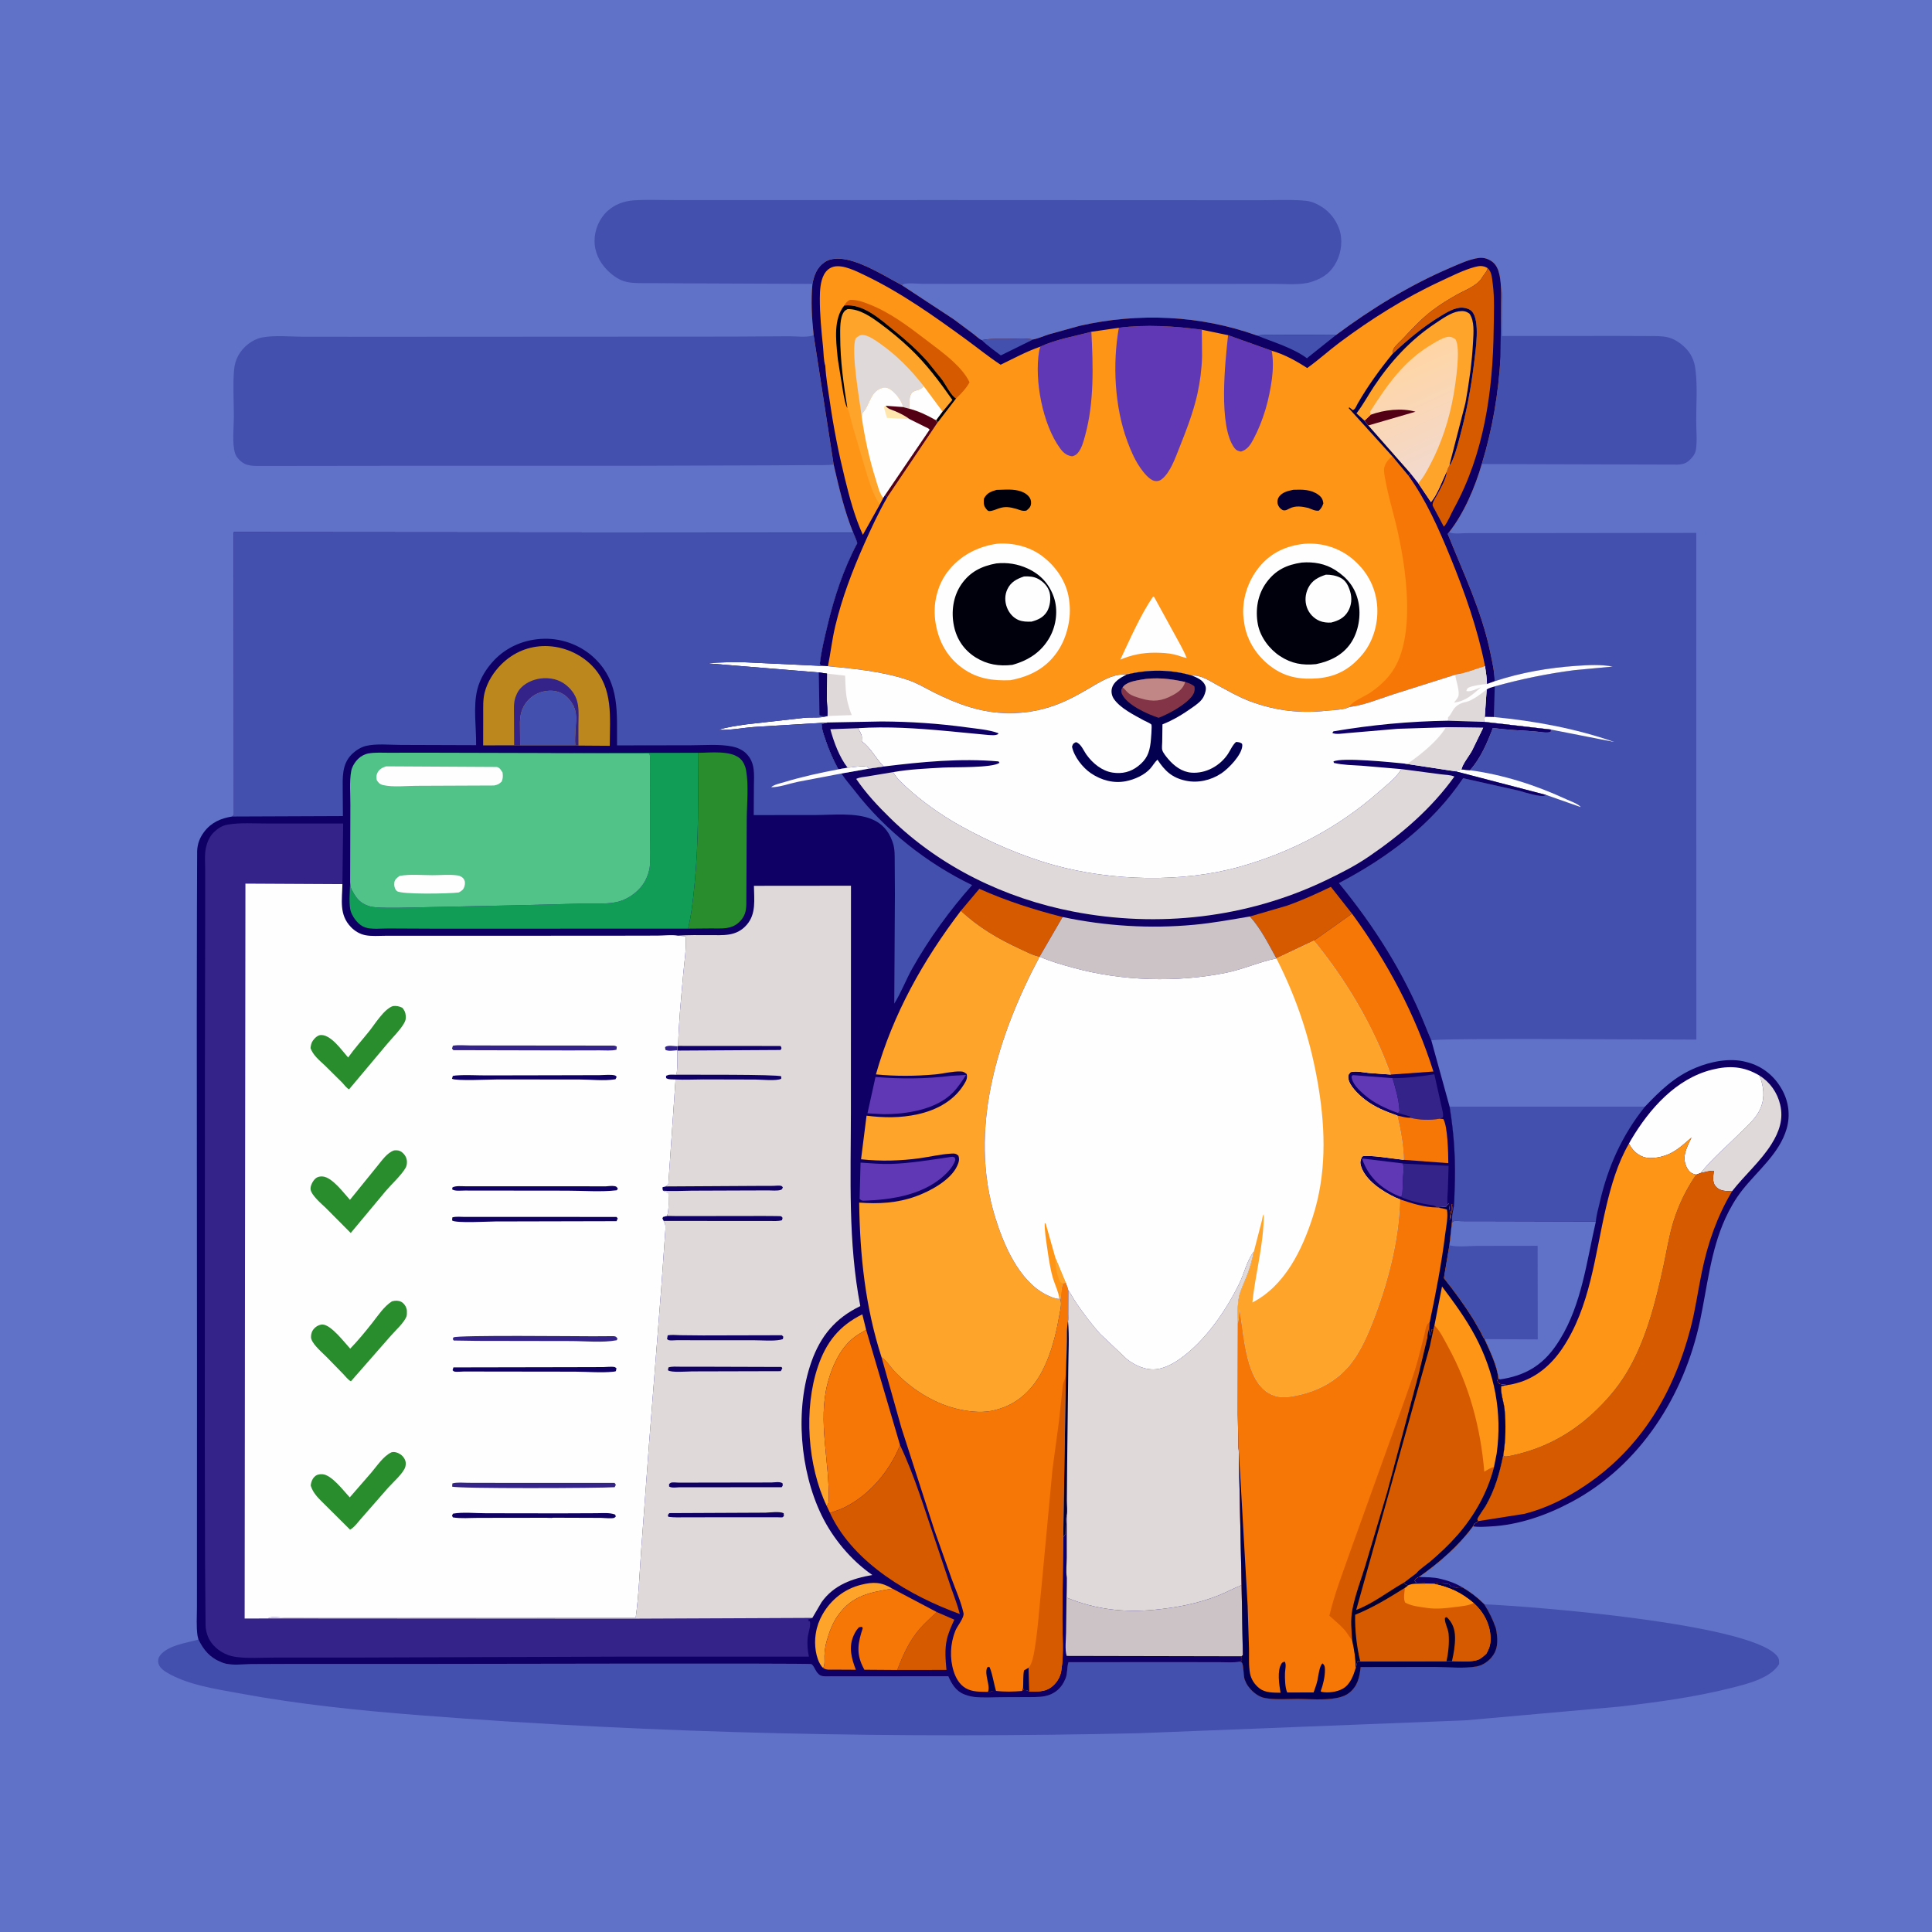 <svg version="1.1" xmlns="http://www.w3.org/2000/svg" style="display: block;" viewBox="0 0 2048 2048" width="1024" height="1024">
<defs>
	<linearGradient id="Gradient1" gradientUnits="userSpaceOnUse" x1="1487.81" y1="378.915" x2="1538.73" y2="491.894">
		<stop class="stop0" offset="0" stop-opacity="1" stop-color="rgb(255,213,164)"/>
		<stop class="stop1" offset="1" stop-opacity="1" stop-color="rgb(242,217,206)"/>
	</linearGradient>
</defs>
<path transform="translate(0,0)" fill="rgb(96,114,200)" d="M -0 -0 L 2048 0 L 2048 2048 L -0 2048 L -0 -0 z"/>
<path transform="translate(0,0)" fill="rgb(14,0,100)" d="M 1500.91 1677.64 L 1499.44 1675.76 C 1500.63 1672.94 1501.22 1673.09 1504 1671.71 C 1511.74 1671.9 1519.49 1671.76 1527.03 1673.66 L 1528.66 1674.06 C 1536.03 1675.87 1543.94 1678.77 1550.39 1682.83 C 1548.37 1682.74 1546.23 1682.47 1544.25 1683.01 L 1543 1683.51 C 1540.73 1681.13 1540.51 1682.59 1538 1681.51 C 1537.13 1681.14 1536.84 1679.93 1536 1679.51 C 1533.64 1678.32 1532.5 1680.29 1529.5 1677.94 C 1525.83 1677.49 1523.73 1677.78 1520.24 1678.98 L 1510.74 1678.75 L 1510.44 1678.03 L 1500.91 1677.64 z"/>
<path transform="translate(0,0)" fill="rgb(68,80,174)" d="M 1591.28 307.239 C 1593.04 310.902 1592.22 316.945 1592.22 321.061 L 1592.19 356.164 L 1712.8 356.092 L 1746.04 356.217 C 1753.07 356.268 1761.37 355.907 1768.19 357.609 C 1775.09 359.333 1781.3 363.566 1786.3 368.501 C 1792.4 374.517 1795.99 382.047 1797.06 390.5 L 1797.31 392.316 C 1799.48 409.561 1798.03 428.762 1798.05 446.243 C 1798.05 455.899 1799.21 467.035 1797.79 476.5 C 1797.35 479.422 1796.04 482.057 1794.16 484.323 C 1789.28 490.185 1786.2 491.996 1778.69 492.482 L 1570.74 491.906 C 1582.08 454.813 1588.42 417.235 1590.65 378.5 L 1591.28 307.239 z"/>
<path transform="translate(0,0)" fill="rgb(68,80,174)" d="M 861.218 300.933 L 724.22 300.348 L 688.495 300.127 C 680.563 300.068 672.379 300.553 664.583 298.929 C 656.62 297.27 649.539 292.194 643.885 286.543 C 635.436 278.097 630.131 267.14 630.236 255 C 630.336 243.332 635.415 231.418 644.093 223.595 C 651.79 216.655 661.354 213.131 671.574 212.393 C 684.412 211.467 697.691 212.098 710.57 212.089 L 784.291 212.115 L 1006.07 212.085 L 1261.25 212.199 L 1337.09 212.219 C 1351.46 212.193 1366.14 211.533 1380.46 212.492 C 1385.4 212.823 1389.58 213.378 1394.11 215.5 L 1395.68 216.221 C 1407.05 221.641 1415.23 230.676 1419.52 242.537 C 1423.52 253.57 1422.09 266.802 1416.88 277.177 C 1411.32 288.246 1403.57 294.198 1392 298.173 L 1390.65 298.656 C 1378.96 302.553 1363.09 300.898 1350.75 300.925 L 1291.65 300.957 L 1031.4 300.907 L 978.678 300.883 C 972.957 300.869 963.956 299.703 958.516 301.017 C 957.268 301.319 956.962 301.654 956.051 302.329 C 938.182 292.842 917.352 279.426 897.5 275.242 C 889.948 273.651 880.805 273.375 874.189 277.901 C 865.954 283.534 863.076 291.615 861.218 300.933 z"/>
<path transform="translate(0,0)" fill="rgb(68,80,174)" d="M 862.489 355.213 L 883.714 492.486 C 876.026 493.339 867.885 492.952 860.128 493.039 L 814.247 493.312 L 671.802 493.755 L 403.443 493.786 L 271.963 493.949 C 267.505 493.849 262.929 493.519 258.913 491.405 C 254.982 489.336 250.472 484.816 249.166 480.511 C 245.857 469.597 247.895 452.892 247.893 441.285 C 247.891 425.153 246.758 408.038 248.122 392.006 C 248.582 386.605 250.051 381.421 252.689 376.684 C 257.858 367.402 267.571 359.658 278.124 357.67 C 291.604 355.131 308.152 356.959 322.073 356.962 L 418.058 356.998 L 776.109 356.805 L 836.221 356.434 C 843.509 356.404 854.759 357.913 861.388 355.707 L 862.489 355.213 z"/>
<path transform="translate(0,0)" fill="rgb(68,80,174)" d="M 1573.36 1700.62 C 1624.9 1702.73 1852.47 1721.01 1882.96 1754.5 C 1886.16 1758.01 1885.88 1759.43 1885.92 1764 C 1877.06 1778.88 1852.4 1784.93 1836.5 1788.98 C 1797.14 1799 1756.28 1804.5 1716 1809.15 L 1554 1823.6 L 1207 1837.29 C 953.114 1842.98 698.23 1838.01 445 1818.24 C 381.04 1813.24 317.162 1806.75 254.042 1795.05 C 228.784 1790.37 198.146 1786.02 176.029 1772.43 C 172.585 1770.32 168.806 1767.14 167.87 1763 C 167.243 1760.23 167.815 1757.32 169.5 1755.06 C 177.69 1744.04 197.85 1741.56 210.369 1738 C 216.042 1749.52 222.735 1757.41 235 1762.15 L 236.133 1762.62 C 244.521 1765.84 257.267 1764.15 266.246 1764.01 L 305.572 1763.86 L 444.618 1763.85 C 476.562 1763.85 858.592 1762.92 860.122 1764.02 C 863.859 1766.7 864.525 1773.51 869.808 1776.08 C 872.422 1777.36 877.064 1776.97 880 1776.98 L 901.721 1776.98 L 1005.2 1776.88 C 1008.77 1784.99 1013.3 1792.64 1022 1796.06 C 1025.24 1797.34 1029.09 1798.44 1032.57 1798.83 C 1043.03 1799.99 1054.43 1799.12 1064.98 1799.11 L 1090.66 1799.01 C 1098.47 1798.94 1106.51 1799.29 1113.84 1796.09 C 1121.03 1792.95 1125.91 1787.62 1128.97 1780.5 L 1129.51 1779.3 C 1131.81 1773.74 1130.8 1767.55 1132.63 1761.98 L 1257.04 1761.94 L 1293.83 1762.01 C 1300.5 1762.02 1307.8 1762.64 1314.35 1761.39 L 1316.04 1762.07 C 1318.58 1763.73 1317.79 1776.42 1319.5 1780.64 L 1320.1 1782 C 1320.71 1783.41 1321.28 1784.78 1322.12 1786.07 C 1326.14 1792.3 1333.42 1798.74 1340.87 1799.99 L 1342 1800.17 L 1344.69 1800.58 C 1354.57 1801.82 1365.43 1800.94 1375.41 1800.92 C 1389.98 1800.89 1418.29 1804.15 1430.19 1794.53 C 1439.32 1787.17 1441.1 1778.07 1442.34 1767.17 L 1520.88 1767.05 C 1534.94 1767.13 1551.13 1768.97 1564.93 1766.59 C 1572.13 1765.35 1578.58 1760.67 1582.7 1754.74 C 1588.61 1746.23 1587.65 1735.64 1585.68 1726.01 C 1582.46 1716.69 1578.65 1708.93 1573.36 1700.62 z"/>
<path transform="translate(0,0)" fill="rgb(14,0,100)" d="M 1743.7 1173.11 C 1760.1 1155.93 1775.14 1141.21 1797.47 1131.9 C 1813.57 1125.19 1833.92 1121.12 1851 1125.72 L 1852.64 1126.15 C 1868.29 1130.38 1880.76 1140.48 1888.73 1154.53 C 1896.05 1167.43 1898.04 1182.23 1893.92 1196.49 C 1886.28 1222.88 1863.1 1240.92 1846.81 1261.69 C 1839.69 1270.76 1833.76 1281.03 1828.97 1291.5 C 1813.25 1325.88 1809.81 1364.02 1802.01 1400.56 C 1785.13 1479.55 1738.63 1553.08 1666.45 1591.82 C 1639.78 1606.14 1609.92 1616.7 1579.47 1618.12 C 1573.56 1618.4 1567.2 1619.01 1561.39 1617.94 L 1562.99 1614.99 L 1565.5 1613.71 L 1567.03 1612.46 C 1566.72 1611.8 1566.1 1611.22 1566.11 1610.5 C 1566.13 1608.8 1573.64 1598.48 1574.83 1596.4 C 1584.76 1579.03 1589.59 1561.73 1593.54 1542.32 C 1596.12 1526.69 1596.42 1509.77 1594.9 1494 C 1594.23 1487.11 1590.29 1475.83 1591.39 1469.4 L 1598.26 1468.1 C 1595.42 1467.89 1592.06 1467.99 1589.41 1466.88 C 1587.94 1466.26 1587.74 1464.72 1587.12 1463.34 L 1588.28 1461.24 C 1587.1 1448 1579.07 1431.65 1573.61 1419.51 C 1571.9 1417.58 1570.59 1414.01 1569.35 1411.68 L 1561.49 1398.05 C 1552.02 1382.96 1541.67 1368.82 1530.55 1354.91 L 1536.41 1320.06 L 1539.04 1296.02 L 1540.06 1284.17 C 1541.89 1277.38 1541.64 1268.89 1541.94 1261.86 C 1543.25 1231.35 1541.55 1203.18 1536.63 1173.08 L 1743.7 1173.11 z"/>
<path transform="translate(0,0)" fill="rgb(224,217,218)" d="M 1865.15 1140.17 C 1876.31 1147.14 1884.08 1158.21 1887.08 1171 C 1890.7 1186.4 1885.99 1199.78 1877.88 1212.74 C 1866.42 1231.03 1849.31 1245.78 1836.05 1262.8 L 1830.91 1262.62 C 1826.03 1262.28 1821.51 1261.25 1818.34 1257.17 C 1814.87 1252.71 1816.23 1246.32 1816.76 1241.13 C 1812.61 1240.78 1806.91 1242.65 1802.73 1243.44 C 1814.91 1228.2 1831.54 1214.1 1845.42 1200.22 C 1853.45 1192.19 1862.16 1184.96 1866.5 1174.15 C 1871.09 1162.73 1869.54 1151.29 1865.15 1140.17 z"/>
<path transform="translate(0,0)" fill="rgb(254,254,254)" d="M 1726.76 1212.27 L 1729.15 1208 C 1748.53 1175.4 1776.61 1143.44 1814.82 1133.91 C 1833.26 1129.3 1848.74 1130.32 1865.15 1140.17 C 1869.54 1151.29 1871.09 1162.73 1866.5 1174.15 C 1862.16 1184.96 1853.45 1192.19 1845.42 1200.22 C 1831.54 1214.1 1814.91 1228.2 1802.73 1243.44 L 1798.07 1245.15 C 1796.71 1244.83 1795.28 1244.54 1794 1243.95 C 1790.77 1242.44 1788.47 1238.95 1787.2 1235.75 C 1782.9 1224.95 1788.61 1215.32 1793.1 1205.76 C 1786.17 1211.87 1779.19 1218.3 1770.88 1222.52 C 1763.34 1226.34 1750.28 1229.34 1742.08 1226.38 C 1735.05 1223.85 1730.12 1218.83 1726.76 1212.27 z"/>
<path transform="translate(0,0)" fill="rgb(96,114,200)" d="M 1539.04 1296.02 C 1539.63 1295.51 1540.06 1294.71 1540.81 1294.5 C 1542.87 1293.92 1547.05 1294.47 1549.29 1294.47 L 1571.19 1294.49 L 1691.7 1294.81 C 1681.95 1336.87 1676.79 1382.13 1653.73 1419.67 C 1646.19 1431.96 1637.8 1442.14 1625.48 1449.97 C 1614.92 1456.67 1602.34 1460.55 1590 1462.22 L 1588.28 1461.24 C 1587.1 1448 1579.07 1431.65 1573.61 1419.51 C 1571.9 1417.58 1570.59 1414.01 1569.35 1411.68 L 1561.49 1398.05 C 1552.02 1382.96 1541.67 1368.82 1530.55 1354.91 L 1536.41 1320.06 L 1539.04 1296.02 z"/>
<path transform="translate(0,0)" fill="rgb(68,80,174)" d="M 1573.61 1419.51 C 1571.9 1417.58 1570.59 1414.01 1569.35 1411.68 L 1561.49 1398.05 C 1552.02 1382.96 1541.67 1368.82 1530.55 1354.91 L 1536.41 1320.06 L 1538.31 1320.44 C 1546.78 1321.99 1556.95 1320.77 1565.62 1320.71 L 1629.93 1320.62 L 1630.08 1419.82 L 1573.61 1419.51 z"/>
<path transform="translate(0,0)" fill="rgb(68,80,174)" d="M 1536.63 1173.08 L 1743.7 1173.11 C 1719.53 1203.31 1704.41 1236.83 1695.83 1274.49 C 1694.38 1280.89 1692.14 1288.29 1691.7 1294.81 L 1571.19 1294.49 L 1549.29 1294.47 C 1547.05 1294.47 1542.87 1293.92 1540.81 1294.5 C 1540.06 1294.71 1539.63 1295.51 1539.04 1296.02 L 1540.06 1284.17 C 1541.89 1277.38 1541.64 1268.89 1541.94 1261.86 C 1543.25 1231.35 1541.55 1203.18 1536.63 1173.08 z"/>
<path transform="translate(0,0)" fill="rgb(213,90,0)" d="M 1802.73 1243.44 C 1806.91 1242.65 1812.61 1240.78 1816.76 1241.13 C 1816.23 1246.32 1814.87 1252.71 1818.34 1257.17 C 1821.51 1261.25 1826.03 1262.28 1830.91 1262.62 L 1836.05 1262.8 C 1820.08 1289.81 1810.54 1317.15 1804.12 1347.89 C 1799.93 1367.99 1797.23 1388.35 1792.01 1408.24 C 1774.14 1476.44 1739.98 1534.55 1680.83 1574.44 C 1660.92 1587.88 1639.62 1598.67 1616.27 1604.68 L 1567.03 1612.46 C 1566.72 1611.8 1566.1 1611.22 1566.11 1610.5 C 1566.13 1608.8 1573.64 1598.48 1574.83 1596.4 C 1584.76 1579.03 1589.59 1561.73 1593.54 1542.32 L 1594.42 1543.71 C 1596.08 1544.09 1597.07 1544.02 1598.76 1543.7 C 1633.42 1537.05 1663.5 1521.67 1689.22 1497.58 C 1702.36 1485.28 1713.8 1472.23 1723.29 1456.89 C 1744.42 1422.7 1755.06 1380.49 1763.45 1341.56 C 1766.84 1325.88 1769.26 1309.85 1774.04 1294.5 C 1779.54 1276.81 1787.61 1260.4 1798.07 1245.15 L 1802.73 1243.44 z"/>
<path transform="translate(0,0)" fill="rgb(254,149,23)" d="M 1726.76 1212.27 C 1730.12 1218.83 1735.05 1223.85 1742.08 1226.38 C 1750.28 1229.34 1763.34 1226.34 1770.88 1222.52 C 1779.19 1218.3 1786.17 1211.87 1793.1 1205.76 C 1788.61 1215.32 1782.9 1224.95 1787.2 1235.75 C 1788.47 1238.95 1790.77 1242.44 1794 1243.95 C 1795.28 1244.54 1796.71 1244.83 1798.07 1245.15 C 1787.61 1260.4 1779.54 1276.81 1774.04 1294.5 C 1769.26 1309.85 1766.84 1325.88 1763.45 1341.56 C 1755.06 1380.49 1744.42 1422.7 1723.29 1456.89 C 1713.8 1472.23 1702.36 1485.28 1689.22 1497.58 C 1663.5 1521.67 1633.42 1537.05 1598.76 1543.7 C 1597.07 1544.02 1596.08 1544.09 1594.42 1543.71 L 1593.54 1542.32 C 1596.12 1526.69 1596.42 1509.77 1594.9 1494 C 1594.23 1487.11 1590.29 1475.83 1591.39 1469.4 L 1598.26 1468.1 C 1601.55 1467.83 1604.81 1466.95 1608 1466.1 C 1628.4 1460.67 1644.44 1446.7 1656.04 1429.5 C 1685.87 1385.27 1690.6 1330.48 1702.44 1279.94 C 1707.83 1256.94 1714.77 1232.79 1726.76 1212.27 z"/>
<path transform="translate(0,0)" fill="rgb(68,80,174)" d="M 1536.1 564.107 L 1537.17 564.602 C 1541.87 566.202 1550.02 565.154 1555.08 565.151 L 1599.06 565.117 L 1798.12 564.878 L 1798.2 1102 C 1772.92 1102.19 1522.71 1100.02 1517.26 1102.85 C 1517.09 1102.8 1510.89 1087.5 1510.35 1086.15 C 1488.27 1031.51 1456.7 981.571 1419.32 936.122 C 1470.99 909.097 1518.09 873.904 1550.99 824.94 L 1610.8 838.345 C 1615.46 839.86 1633.44 845.261 1637.5 843.439 L 1638.86 842.631 L 1543.12 817.657 C 1544.93 816.268 1546.96 816.084 1549.15 815.685 L 1558.23 816.457 C 1569.45 804.191 1576.7 786.983 1582.54 771.667 C 1597.14 773.711 1611.82 774.26 1626.5 775.292 C 1631.74 775.66 1639.02 777.389 1643.87 776 L 1644.16 773.379 L 1573.02 765.178 L 1573.92 759.911 L 1575.93 730.885 C 1578.27 729.201 1581.73 728.484 1584.5 727.596 C 1612.3 719.859 1640.37 714.074 1668.98 710.393 L 1709.6 706.601 C 1696.98 704.168 1683.65 704.953 1670.87 705.827 C 1641.7 707.821 1612.17 712.922 1584.38 722.145 C 1584.23 711.894 1581.88 701.84 1579.81 691.838 C 1570.6 647.437 1551.38 607.729 1534.62 566 L 1536.1 564.107 z"/>
<path transform="translate(0,0)" fill="rgb(14,0,100)" d="M 1575.93 730.885 C 1578.27 729.201 1581.73 728.484 1584.5 727.596 L 1583.51 760.093 L 1573.92 759.911 L 1575.93 730.885 z"/>
<path transform="translate(0,0)" fill="rgb(254,254,254)" d="M 1549.15 815.685 L 1558.23 816.457 C 1593.42 821.23 1627.94 832.258 1660.12 847.165 C 1664.6 849.239 1671.63 851.576 1675.17 854.93 L 1675.56 855.512 L 1638.86 842.631 L 1543.12 817.657 C 1544.93 816.268 1546.96 816.084 1549.15 815.685 z"/>
<path transform="translate(0,0)" fill="rgb(254,254,254)" d="M 1583.51 760.093 C 1626.52 764.212 1670.22 772.209 1711.1 786.502 L 1644.16 773.379 L 1573.02 765.178 L 1573.92 759.911 L 1583.51 760.093 z"/>
<path transform="translate(0,0)" fill="rgb(254,149,23)" d="M 1416.24 355.129 C 1453.8 327.182 1494.03 302.486 1537.11 283.98 C 1546.55 279.925 1557.67 274.664 1567.92 273.379 C 1573.25 272.711 1578.98 274.818 1582.95 278.359 C 1590.24 284.86 1590.68 298.111 1591.28 307.239 L 1590.65 378.5 C 1588.42 417.235 1582.08 454.813 1570.74 491.906 C 1563.71 516.187 1551.86 544.296 1536.1 564.107 L 1534.62 566 C 1551.38 607.729 1570.6 647.437 1579.81 691.838 C 1581.88 701.84 1584.23 711.894 1584.38 722.145 L 1576.24 725.123 C 1576.18 718.816 1575.05 712.506 1574.2 706.264 C 1564.41 709.078 1552.5 714.22 1542.58 715.226 L 1476.25 736.224 C 1461.11 741.149 1445.94 747.623 1429.99 749.492 C 1426.08 752.407 1411.57 752.796 1406.5 753.372 C 1378.27 756.58 1351.75 753.355 1325.1 743.422 C 1313.19 738.986 1302.09 732.486 1290.93 726.5 C 1283.03 722.266 1272.9 715.186 1263.76 716.208 C 1241.21 709.452 1216.86 709.407 1194.08 715.084 C 1179.56 713.679 1165.33 723.444 1153.35 730.365 C 1143.73 735.919 1134.13 741.285 1123.84 745.5 C 1106.1 752.763 1088.01 756.165 1068.87 756.011 C 1040.31 755.78 1014.84 746.449 989.693 733.832 C 980.783 729.361 972.256 724.131 962.784 720.912 C 935.816 711.747 905.851 708.898 877.641 706.176 L 870.013 705.84 L 869.051 703.5 C 870.561 690.156 873.834 676.926 876.932 663.871 C 884.125 633.559 893.977 603.314 908.737 575.792 C 907.687 571.976 905.949 568.294 904.435 564.64 C 895.045 541.698 889.308 516.593 883.714 492.486 L 862.489 355.213 C 860.554 337.39 859.49 318.815 861.218 300.933 C 863.076 291.615 865.954 283.534 874.189 277.901 C 880.805 273.375 889.948 273.651 897.5 275.242 C 917.352 279.426 938.182 292.842 956.051 302.329 L 1010.85 338.376 L 1031.95 354.086 C 1034.5 356.01 1037.87 359.349 1040.68 360.516 C 1049.26 358.724 1059.21 359.293 1067.98 359.186 C 1076.87 359.078 1086.51 358.229 1095.23 359.822 C 1100.5 358.868 1106.39 356.187 1111.56 354.539 L 1144.66 345.355 C 1207.02 331.251 1272.02 334.055 1332.36 355.626 C 1343.81 354.319 1355.8 354.937 1367.34 354.887 L 1416.24 355.129 z"/>
<path transform="translate(0,0)" fill="rgb(4,0,49)" d="M 1370.97 519.2 C 1380.24 518.861 1389.81 518.702 1397.65 524.563 C 1401 527.068 1402.26 529.438 1402.81 533.5 C 1401.7 536.954 1400.7 538.697 1398.12 541.271 C 1394.15 541.896 1390.63 539.848 1386.9 538.442 C 1380.14 536.887 1373.52 535.76 1367.11 538.953 L 1363.97 540.5 C 1362.45 541.088 1360.76 541.32 1359.31 540.495 C 1356.94 539.145 1355.01 536.744 1354.37 534.062 C 1353.76 531.54 1354.33 528.608 1355.86 526.509 C 1359.41 521.619 1365.45 520.38 1370.97 519.2 z"/>
<path transform="translate(0,0)" fill="rgb(0,0,13)" d="M 1056.25 519.318 L 1067.15 518.971 C 1075.05 518.916 1084.38 519.679 1090.18 525.835 C 1092.3 528.088 1093.27 530.908 1092.94 534 C 1092.58 537.474 1090.63 539.219 1088.01 541.256 C 1083.94 542.1 1081.26 540.671 1077.4 539.424 C 1070.5 537.56 1065.81 536.582 1058.86 538.899 C 1055.68 539.958 1052.12 541.747 1048.75 541.756 C 1046.96 541.762 1046.12 540.274 1045.06 538.969 C 1042.41 535.697 1042.71 532.503 1043.03 528.5 C 1046.33 522.533 1049.88 521.308 1056.25 519.318 z"/>
<path transform="translate(0,0)" fill="rgb(254,254,254)" d="M 1222.23 632.5 L 1223.51 632.963 L 1244.44 671.139 C 1249.09 679.786 1254.27 688.351 1257.95 697.46 C 1253.66 696.839 1249.46 694.81 1245.19 693.824 C 1238.21 692.209 1231.23 691.965 1224.09 691.872 C 1210.61 691.969 1200.05 694.098 1187.61 699.182 C 1197.98 677.303 1208.64 652.469 1222.23 632.5 z"/>
<path transform="translate(0,0)" fill="rgb(213,90,0)" d="M 894.963 323.84 C 896.761 321.077 897.812 319.236 901 317.906 C 908.481 317.606 914.362 319.856 921.183 322.5 C 943.464 331.135 962.836 345.921 981.692 360.317 C 991.277 367.635 1001.06 374.67 1009.93 382.872 C 1016.7 389.134 1023.83 396.838 1027.75 405.246 C 1024.07 411.908 1019.01 417.168 1013.49 422.362 C 1008.36 419.819 1002.5 407.709 998.69 402.5 L 983.584 383.718 C 972.904 371.519 960.856 360.845 948.259 350.682 C 933.354 338.658 915.352 321.646 894.963 323.84 z"/>
<path transform="translate(0,0)" fill="rgb(96,56,182)" d="M 1301.81 355.29 L 1348.06 371.773 C 1349.77 380.609 1349.54 392.211 1348.36 401.115 C 1345.42 423.418 1339.41 445.125 1328.92 465.129 C 1325.66 471.353 1322.49 476.493 1315.5 478.704 C 1312.63 478.225 1310.59 477.529 1308.78 475.166 C 1291.13 452.163 1298.78 383.455 1301.81 355.29 z"/>
<path transform="translate(0,0)" fill="rgb(96,56,182)" d="M 1102.69 367.477 C 1119.72 359.554 1138.88 356.596 1156.88 351.678 C 1158.81 387.702 1159.93 426.192 1150.39 461.277 C 1148.66 467.671 1146.73 475.495 1142.21 480.516 C 1140.46 482.451 1138.96 483.052 1136.5 483.701 C 1130.82 482.875 1127.47 480.249 1124.06 475.679 C 1105.23 450.439 1096.34 402.851 1101.49 372.31 L 1102.69 367.477 z"/>
<path transform="translate(0,0)" fill="rgb(96,56,182)" d="M 1186 347.482 C 1214.56 343.747 1245.52 345.748 1273.97 349.497 L 1274.24 377.984 C 1273.87 391.221 1272.13 404.711 1269.27 417.645 C 1264.86 437.527 1257.12 457.131 1249.62 476.042 C 1245.72 485.899 1240.59 500.255 1232.31 507.323 C 1229.74 509.517 1227.4 510.397 1224 509.791 C 1218.29 508.773 1212.06 500.596 1208.86 496.02 C 1202.89 487.48 1198.63 477.569 1195.03 467.837 C 1181.46 431.204 1179.25 385.86 1186 347.482 z"/>
<path transform="translate(0,0)" fill="rgb(247,119,6)" d="M 1476 483.739 L 1492.98 504.145 C 1511.99 530.599 1525.04 560.355 1537.34 590.384 C 1552.66 627.81 1566.33 666.536 1574.2 706.264 C 1564.41 709.078 1552.5 714.22 1542.58 715.226 L 1476.25 736.224 C 1461.11 741.149 1445.94 747.623 1429.99 749.492 L 1430.63 748.536 C 1434.25 743.107 1447.34 737.86 1453 733.956 C 1459.71 729.326 1466.47 723.576 1471.68 717.288 L 1472.81 715.898 C 1503.07 679.245 1490.23 598.549 1479.85 555.84 C 1476.15 540.595 1471.62 525.431 1468.77 510 C 1468.06 506.136 1466.44 499.347 1467.36 495.64 C 1468.56 490.818 1471.96 486.412 1476 483.739 z"/>
<path transform="translate(0,0)" fill="rgb(254,164,42)" d="M 894.963 323.84 C 915.352 321.646 933.354 338.658 948.259 350.682 C 960.856 360.845 972.904 371.519 983.584 383.718 L 998.69 402.5 C 1002.5 407.709 1008.36 419.819 1013.49 422.362 L 993.973 447.806 L 940.543 527.119 L 938.108 524.966 L 936.309 527.819 L 932.62 534.791 L 931.939 533.699 C 926.449 525.802 923.144 515.544 920.017 506.427 L 903.522 450.604 C 901.792 444.543 900.81 437.927 898.204 432.207 L 897.923 432.122 C 895.73 427.72 895.012 422.002 893.984 417.179 L 888.223 381.547 L 887.789 377.584 C 886.123 360.51 883.381 337.931 894.963 323.84 z"/>
<path transform="translate(0,0)" fill="rgb(254,254,254)" d="M 979.132 409.274 L 999.186 436.32 L 992.309 445.561 C 983.07 440.387 974.44 436.05 964.133 433.334 C 964.471 426.63 962.235 416.578 970.396 414.163 C 973.961 413.108 975.99 412.783 978.573 409.933 L 979.132 409.274 z"/>
<path transform="translate(0,0)" fill="rgb(0,0,13)" d="M 894.963 323.84 C 915.352 321.646 933.354 338.658 948.259 350.682 C 960.856 360.845 972.904 371.519 983.584 383.718 L 998.69 402.5 C 1002.5 407.709 1008.36 419.819 1013.49 422.362 L 993.973 447.806 L 992.309 445.561 L 999.186 436.32 L 1009.56 423.903 C 995.608 404.201 982.183 385.971 964.573 369.299 C 954.792 360.038 944.464 351.432 933.629 343.435 C 923.72 336.119 911.314 327.309 898.5 327.655 C 897.141 328.344 895.851 329 894.886 330.232 C 890.065 336.391 890.63 349.25 890.652 356.688 C 890.729 382.663 894.111 406.668 898.204 432.207 L 897.923 432.122 C 895.73 427.72 895.012 422.002 893.984 417.179 L 888.223 381.547 L 887.789 377.584 C 886.123 360.51 883.381 337.931 894.963 323.84 z"/>
<path transform="translate(0,0)" fill="rgb(224,217,218)" d="M 913.427 441.874 C 911.551 426.034 901.538 370.991 907.168 358.5 C 909.438 356.539 911.828 354.835 915.005 355.109 C 920.531 355.585 927.42 360.38 931.918 363.513 C 950.32 376.329 965.354 391.688 979.132 409.274 L 978.573 409.933 C 975.99 412.783 973.961 413.108 970.396 414.163 C 962.235 416.578 964.471 426.63 964.133 433.334 L 957.222 431.497 C 956.198 425.182 949.65 416.948 944.5 413.253 C 941.87 411.367 938.735 410.195 935.5 411.127 C 922.124 414.98 922.359 429.559 914.263 438 L 913.427 441.874 z"/>
<path transform="translate(0,0)" fill="rgb(254,254,254)" d="M 913.427 441.874 L 914.263 438 C 922.359 429.559 922.124 414.98 935.5 411.127 C 938.735 410.195 941.87 411.367 944.5 413.253 C 949.65 416.948 956.198 425.182 957.222 431.497 L 964.133 433.334 C 974.44 436.05 983.07 440.387 992.309 445.561 L 993.973 447.806 L 940.543 527.119 L 938.108 524.966 L 936.309 527.819 C 932.267 523.049 930.624 515.387 928.75 509.496 C 921.591 486.991 916.848 465.221 913.427 441.874 z"/>
<path transform="translate(0,0)" fill="rgb(255,230,172)" d="M 964.148 444.266 L 940.176 442.934 L 936.912 431.533 L 938.888 430.142 C 941.199 433.656 945.103 434.236 948.9 435.872 C 954.149 438.132 959.563 440.842 964.148 444.266 z"/>
<path transform="translate(0,0)" fill="rgb(83,0,20)" d="M 938.888 430.142 L 957.222 431.497 L 964.133 433.334 C 974.44 436.05 983.07 440.387 992.309 445.561 L 993.973 447.806 L 940.543 527.119 L 938.108 524.966 L 985.457 455.421 C 984.358 453.899 981.989 453.154 980.321 452.324 L 964.148 444.266 C 959.563 440.842 954.149 438.132 948.9 435.872 C 945.103 434.236 941.199 433.656 938.888 430.142 z"/>
<path transform="translate(0,0)" fill="rgb(254,254,254)" d="M 1383.06 576.393 C 1400.79 575.139 1418.55 580.324 1432.48 591.504 C 1447.92 603.896 1457.67 620.632 1459.7 640.5 C 1461.6 659.128 1456.18 679.605 1443.99 694 C 1431.13 709.187 1417.01 717.177 1397.25 719.011 C 1378.98 720.533 1363.28 718.151 1348.18 707.252 C 1332.91 696.232 1321.83 679.643 1318.99 660.9 L 1318.72 659 L 1318.21 655.469 C 1316.08 636.454 1322.51 616.355 1334.44 601.529 C 1346.99 585.94 1363.39 578.415 1383.06 576.393 z"/>
<path transform="translate(0,0)" fill="rgb(0,0,13)" d="M 1379.96 596.335 C 1392.58 595.369 1404.76 597.397 1415.52 604.32 C 1428.37 612.585 1436.74 622.952 1439.92 638.062 C 1442.94 652.42 1440.14 669.583 1431.85 681.806 C 1423.2 694.563 1409.67 701.066 1395.02 704.023 C 1380.78 705.434 1369.13 703.54 1356.86 695.494 C 1345.6 688.116 1335.9 675.195 1333.4 661.829 C 1330.5 646.382 1333.12 630.198 1342.53 617.402 C 1352.28 604.139 1364.01 598.684 1379.96 596.335 z"/>
<path transform="translate(0,0)" fill="rgb(254,254,254)" d="M 1405.51 609.18 C 1410.67 609.12 1416.07 610.038 1420.73 612.347 C 1426.77 615.348 1429.31 620.831 1431.21 627 C 1433.39 634.13 1432.74 641.695 1428.91 648.19 C 1424.8 655.156 1418.61 658.003 1411.12 659.93 C 1407.06 660.21 1402.55 659.739 1398.79 658.156 C 1392.65 655.569 1387.71 650.359 1385.45 644.098 C 1382.96 637.205 1383.57 629.679 1386.83 623.145 C 1390.85 615.107 1397.47 611.826 1405.51 609.18 z"/>
<path transform="translate(0,0)" fill="rgb(254,254,254)" d="M 1057.21 576.353 C 1073.4 575.141 1090.8 579.236 1104.01 588.908 C 1118.84 599.768 1130.41 616.214 1133.11 634.627 L 1133.36 636.5 C 1134.73 645.984 1134.17 655.195 1132.07 664.5 C 1129.93 673.946 1126.32 682.833 1120.83 690.852 C 1108.76 708.475 1091.59 717.173 1071.02 721.043 C 1052.15 721.804 1035.83 719.511 1020.22 708.254 C 1004.09 696.614 995.185 680.346 991.87 661 C 990.14 650.906 990.403 640.409 992.955 630.5 C 995.272 621.5 998.803 613.583 1004.45 606.143 C 1017.32 589.193 1036.34 579.213 1057.21 576.353 z"/>
<path transform="translate(0,0)" fill="rgb(0,0,13)" d="M 1056.05 597.264 C 1067.62 596.003 1078.9 597.805 1089.46 602.687 C 1102.91 608.905 1112.31 619.045 1117.13 633.089 C 1121.75 646.575 1119.73 662.824 1112.9 675.204 C 1104.12 691.122 1090.23 700.067 1073.1 704.799 C 1059.07 706.435 1046.44 704.482 1034.29 696.929 C 1022.08 689.345 1014.18 677.739 1011.26 663.707 C 1008.11 648.604 1010.27 632.069 1019.2 619.24 C 1028.37 606.064 1040.64 600.098 1056.05 597.264 z"/>
<path transform="translate(0,0)" fill="rgb(254,254,254)" d="M 1085.51 611.07 C 1090.63 610.772 1095.81 611.147 1100.43 613.597 C 1105.95 616.525 1110.92 621.687 1112.57 627.83 C 1114.23 633.99 1113.12 643.106 1109.72 648.5 C 1105.84 654.636 1100.23 657.115 1093.51 658.941 C 1088.74 659.111 1084.15 659.086 1079.66 657.242 C 1073.96 654.898 1069.56 649.613 1067.4 643.933 C 1064.98 637.582 1064.97 630.679 1067.92 624.508 C 1071.56 616.905 1077.84 613.653 1085.51 611.07 z"/>
<path transform="translate(0,0)" fill="rgb(14,0,100)" d="M 1416.24 355.129 C 1453.8 327.182 1494.03 302.486 1537.11 283.98 C 1546.55 279.925 1557.67 274.664 1567.92 273.379 C 1573.25 272.711 1578.98 274.818 1582.95 278.359 C 1590.24 284.86 1590.68 298.111 1591.28 307.239 L 1590.65 378.5 C 1588.42 417.235 1582.08 454.813 1570.74 491.906 C 1563.71 516.187 1551.86 544.296 1536.1 564.107 L 1534.62 566 C 1551.38 607.729 1570.6 647.437 1579.81 691.838 C 1581.88 701.84 1584.23 711.894 1584.38 722.145 L 1576.24 725.123 C 1576.18 718.816 1575.05 712.506 1574.2 706.264 C 1566.33 666.536 1552.66 627.81 1537.34 590.384 C 1525.04 560.355 1511.99 530.599 1492.98 504.145 L 1476 483.739 L 1429.55 432.5 L 1430.5 431.923 L 1434 434.739 C 1436.61 434.105 1437.82 430.264 1439.14 427.954 C 1450 409.066 1462.43 391.913 1476.18 375.052 C 1476.44 373.73 1476.59 371.107 1477.18 370 C 1479.19 366.224 1485.17 361.165 1488.21 357.87 C 1497.64 347.641 1507.91 336.941 1519.07 328.557 C 1526.85 322.713 1535.49 317.384 1543.98 312.613 C 1552.04 308.086 1565.44 303.137 1570.49 295.155 L 1573.22 291.06 C 1574.98 288.726 1576.49 287.171 1576.9 284.164 C 1572.25 281.459 1568.54 281.612 1563.4 282.997 C 1551.08 286.318 1538.28 292.892 1526.72 298.259 C 1489.21 315.658 1453.58 338.049 1420.45 362.752 C 1408.64 371.56 1397.67 381.659 1385.66 390.14 C 1374.12 382.581 1361.4 375.604 1348.06 371.773 L 1301.81 355.29 L 1273.97 349.497 C 1245.52 345.748 1214.56 343.747 1186 347.482 L 1156.88 351.678 C 1138.88 356.596 1119.72 359.554 1102.69 367.477 C 1087.71 372.756 1074.9 379.756 1060.73 386.628 C 1047.92 378.23 1036.08 368.563 1023.72 359.55 C 989.943 334.92 955.112 310.193 917.342 292.067 C 908.327 287.741 894.041 280.338 884.017 282.643 C 879.334 283.719 875.722 286.892 873.471 291.072 C 869.586 298.285 869.098 308.078 869.055 316.104 C 868.963 333.427 870.718 350.729 872.478 367.948 C 873.1 374.032 873.004 382.245 874.864 387.948 C 875.563 400.664 877.89 413.403 879.705 426 C 883.644 453.352 888.965 480.246 895.561 507.089 C 900.575 527.496 905.938 547.743 914.661 566.946 L 932.62 534.791 L 936.309 527.819 L 938.108 524.966 L 940.543 527.119 C 931.206 543.24 923.545 559.928 915.991 576.938 C 903.556 604.941 892.572 633.773 885.438 663.625 C 882.068 677.726 880.505 692.015 877.641 706.176 L 870.013 705.84 L 869.051 703.5 C 870.561 690.156 873.834 676.926 876.932 663.871 C 884.125 633.559 893.977 603.314 908.737 575.792 C 907.687 571.976 905.949 568.294 904.435 564.64 C 895.045 541.698 889.308 516.593 883.714 492.486 L 862.489 355.213 C 860.554 337.39 859.49 318.815 861.218 300.933 C 863.076 291.615 865.954 283.534 874.189 277.901 C 880.805 273.375 889.948 273.651 897.5 275.242 C 917.352 279.426 938.182 292.842 956.051 302.329 L 1010.85 338.376 L 1031.95 354.086 C 1034.5 356.01 1037.87 359.349 1040.68 360.516 C 1049.26 358.724 1059.21 359.293 1067.98 359.186 C 1076.87 359.078 1086.51 358.229 1095.23 359.822 C 1100.5 358.868 1106.39 356.187 1111.56 354.539 L 1144.66 345.355 C 1207.02 331.251 1272.02 334.055 1332.36 355.626 C 1343.81 354.319 1355.8 354.937 1367.34 354.887 L 1416.24 355.129 z"/>
<path transform="translate(0,0)" fill="rgb(68,80,174)" d="M 1040.68 360.516 C 1049.26 358.724 1059.21 359.293 1067.98 359.186 C 1076.87 359.078 1086.51 358.229 1095.23 359.822 L 1060.9 376.747 C 1054.1 371.622 1046.76 366.494 1040.68 360.516 z"/>
<path transform="translate(0,0)" fill="rgb(68,80,174)" d="M 1332.36 355.626 C 1343.81 354.319 1355.8 354.937 1367.34 354.887 L 1416.24 355.129 L 1386.52 378.841 L 1385.5 379.816 C 1370.42 368.637 1349.74 362.74 1332.36 355.626 z"/>
<path transform="translate(0,0)" fill="rgb(213,90,0)" d="M 1576.9 284.164 C 1581.3 288.112 1581.47 293.944 1582.2 299.5 L 1582.43 301.194 C 1584.4 316.523 1583.55 332.853 1583.37 348.307 C 1582.62 414.316 1573.3 480.828 1541.05 539.439 C 1538.05 544.898 1534.86 553.204 1531.04 557.833 L 1530.47 558.221 L 1518.71 536.163 C 1518 532.527 1521.35 528.262 1523.03 525.076 C 1526.67 518.174 1533.25 507.588 1533.46 499.868 C 1534.07 497.141 1535.34 494.967 1536.61 492.499 L 1537.52 492.376 C 1542.06 483.802 1544.71 473.352 1547.24 464 C 1554.25 438.015 1559.53 410.708 1562.66 383.991 C 1564.11 371.665 1569.26 340.122 1560.33 330.15 C 1558.01 327.563 1553.79 326.324 1550.43 326.141 C 1542.14 325.691 1533.53 331.142 1526.68 335.319 C 1508.22 346.578 1491.94 360.339 1476.18 375.052 C 1476.44 373.73 1476.59 371.107 1477.18 370 C 1479.19 366.224 1485.17 361.165 1488.21 357.87 C 1497.64 347.641 1507.91 336.941 1519.07 328.557 C 1526.85 322.713 1535.49 317.384 1543.98 312.613 C 1552.04 308.086 1565.44 303.137 1570.49 295.155 L 1573.22 291.06 C 1574.98 288.726 1576.49 287.171 1576.9 284.164 z"/>
<path transform="translate(0,0)" fill="url(#Gradient1)" d="M 1476.18 375.052 C 1491.94 360.339 1508.22 346.578 1526.68 335.319 C 1533.53 331.142 1542.14 325.691 1550.43 326.141 C 1553.79 326.324 1558.01 327.563 1560.33 330.15 C 1569.26 340.122 1564.11 371.665 1562.66 383.991 C 1559.53 410.708 1554.25 438.015 1547.24 464 C 1544.71 473.352 1542.06 483.802 1537.52 492.376 L 1536.61 492.499 C 1535.34 494.967 1534.07 497.141 1533.46 499.868 C 1528.59 510.127 1523.98 523.49 1516.89 532.255 L 1503.41 512.252 L 1495.11 501.76 L 1492.98 504.145 L 1476 483.739 L 1429.55 432.5 L 1430.5 431.923 L 1434 434.739 C 1436.61 434.105 1437.82 430.264 1439.14 427.954 C 1450 409.066 1462.43 391.913 1476.18 375.052 z"/>
<path transform="translate(0,0)" fill="rgb(83,0,20)" d="M 1452.97 439.65 C 1467.24 434.46 1485.76 432.185 1500.46 436.443 L 1450.45 451.004 C 1448.87 449.414 1447.69 447.724 1446.41 445.9 L 1452.97 439.65 z"/>
<path transform="translate(0,0)" fill="rgb(254,164,42)" d="M 1476.18 375.052 C 1491.94 360.339 1508.22 346.578 1526.68 335.319 C 1533.53 331.142 1542.14 325.691 1550.43 326.141 C 1553.79 326.324 1558.01 327.563 1560.33 330.15 C 1569.26 340.122 1564.11 371.665 1562.66 383.991 C 1559.53 410.708 1554.25 438.015 1547.24 464 C 1544.71 473.352 1542.06 483.802 1537.52 492.376 L 1536.61 492.499 C 1535.34 494.967 1534.07 497.141 1533.46 499.868 C 1528.59 510.127 1523.98 523.49 1516.89 532.255 L 1503.41 512.252 C 1508.56 506.72 1512.18 499.793 1515.73 493.16 C 1527.89 470.419 1536.45 444.048 1540.82 418.64 C 1542.88 406.65 1548.93 368.285 1542.69 359.5 C 1539.71 357.459 1537.32 356.512 1533.66 357.289 C 1528.49 358.385 1522.52 362.221 1518 364.884 C 1487.97 382.576 1470.61 407.963 1452.25 436.5 L 1452.97 439.65 L 1446.41 445.9 C 1447.69 447.724 1448.87 449.414 1450.45 451.004 L 1495.11 501.76 L 1492.98 504.145 L 1476 483.739 L 1429.55 432.5 L 1430.5 431.923 L 1434 434.739 C 1436.61 434.105 1437.82 430.264 1439.14 427.954 C 1450 409.066 1462.43 391.913 1476.18 375.052 z"/>
<path transform="translate(0,0)" fill="rgb(4,0,80)" d="M 1476.18 375.052 C 1491.94 360.339 1508.22 346.578 1526.68 335.319 C 1533.53 331.142 1542.14 325.691 1550.43 326.141 C 1553.79 326.324 1558.01 327.563 1560.33 330.15 C 1569.26 340.122 1564.11 371.665 1562.66 383.991 C 1559.53 410.708 1554.25 438.015 1547.24 464 C 1544.71 473.352 1542.06 483.802 1537.52 492.376 L 1536.61 492.499 L 1553.41 427.237 C 1557.27 405.744 1560.4 383.981 1561.51 362.172 C 1561.98 352.939 1563.22 340.399 1557.71 332.5 C 1553.93 329.728 1550.85 329.351 1546.23 330.054 C 1537.87 331.329 1528.68 338.04 1521.69 342.665 C 1495.07 360.293 1474.15 383.184 1456.49 409.646 C 1450.44 418.711 1445.27 428.463 1438.71 437.147 L 1437.91 438.176 L 1446.41 445.9 C 1447.69 447.724 1448.87 449.414 1450.45 451.004 L 1495.11 501.76 L 1492.98 504.145 L 1476 483.739 L 1429.55 432.5 L 1430.5 431.923 L 1434 434.739 C 1436.61 434.105 1437.82 430.264 1439.14 427.954 C 1450 409.066 1462.43 391.913 1476.18 375.052 z"/>
<path transform="translate(0,0)" fill="rgb(14,0,100)" d="M 245.945 865.558 L 247.989 864 L 247.852 564.095 L 904.435 564.64 C 905.949 568.294 907.687 571.976 908.737 575.792 C 893.977 603.314 884.125 633.559 876.932 663.871 C 873.834 676.926 870.561 690.156 869.051 703.5 L 870.013 705.84 L 877.641 706.176 C 905.851 708.898 935.816 711.747 962.784 720.912 C 972.256 724.131 980.783 729.361 989.693 733.832 C 1014.84 746.449 1040.31 755.78 1068.87 756.011 C 1088.01 756.165 1106.1 752.763 1123.84 745.5 C 1134.13 741.285 1143.73 735.919 1153.35 730.365 C 1165.33 723.444 1179.56 713.679 1194.08 715.084 C 1216.86 709.407 1241.21 709.452 1263.76 716.208 C 1272.9 715.186 1283.03 722.266 1290.93 726.5 C 1302.09 732.486 1313.19 738.986 1325.1 743.422 C 1351.75 753.355 1378.27 756.58 1406.5 753.372 C 1411.57 752.796 1426.08 752.407 1429.99 749.492 C 1445.94 747.623 1461.11 741.149 1476.25 736.224 L 1542.58 715.226 C 1552.5 714.22 1564.41 709.078 1574.2 706.264 C 1575.05 712.506 1576.18 718.816 1576.24 725.123 L 1584.38 722.145 C 1612.17 712.922 1641.7 707.821 1670.87 705.827 C 1683.65 704.953 1696.98 704.168 1709.6 706.601 L 1668.98 710.393 C 1640.37 714.074 1612.3 719.859 1584.5 727.596 C 1581.73 728.484 1578.27 729.201 1575.93 730.885 L 1573.92 759.911 L 1573.02 765.178 L 1644.16 773.379 L 1643.87 776 C 1639.02 777.389 1631.74 775.66 1626.5 775.292 C 1611.82 774.26 1597.14 773.711 1582.54 771.667 C 1576.7 786.983 1569.45 804.191 1558.23 816.457 L 1549.15 815.685 C 1546.96 816.084 1544.93 816.268 1543.12 817.657 L 1638.86 842.631 L 1637.5 843.439 C 1633.44 845.261 1615.46 839.86 1610.8 838.345 L 1550.99 824.94 C 1518.09 873.904 1470.99 909.097 1419.32 936.122 C 1456.7 981.571 1488.27 1031.51 1510.35 1086.15 C 1510.89 1087.5 1517.09 1102.8 1517.26 1102.85 L 1536.63 1173.08 C 1541.55 1203.18 1543.25 1231.35 1541.94 1261.86 C 1541.64 1268.89 1541.89 1277.38 1540.06 1284.17 L 1539.04 1296.02 L 1536.41 1320.06 L 1530.55 1354.91 C 1541.67 1368.82 1552.02 1382.96 1561.49 1398.05 L 1569.35 1411.68 C 1570.59 1414.01 1571.9 1417.58 1573.61 1419.51 C 1579.07 1431.65 1587.1 1448 1588.28 1461.24 L 1587.12 1463.34 C 1587.74 1464.72 1587.94 1466.26 1589.41 1466.88 C 1592.06 1467.99 1595.42 1467.89 1598.26 1468.1 L 1591.39 1469.4 C 1590.29 1475.83 1594.23 1487.11 1594.9 1494 C 1596.42 1509.77 1596.12 1526.69 1593.54 1542.32 C 1589.59 1561.73 1584.76 1579.03 1574.83 1596.4 C 1573.64 1598.48 1566.13 1608.8 1566.11 1610.5 C 1566.1 1611.22 1566.72 1611.8 1567.03 1612.46 L 1565.5 1613.71 L 1562.99 1614.99 L 1561.39 1617.94 C 1546.17 1638.73 1525.14 1657.05 1504 1671.71 C 1501.22 1673.09 1500.63 1672.94 1499.44 1675.76 L 1500.91 1677.64 L 1510.44 1678.03 L 1510.74 1678.75 L 1520.24 1678.98 C 1523.73 1677.78 1525.83 1677.49 1529.5 1677.94 C 1532.5 1680.29 1533.64 1678.32 1536 1679.51 C 1536.84 1679.93 1537.13 1681.14 1538 1681.51 C 1540.51 1682.59 1540.73 1681.13 1543 1683.51 L 1544.25 1683.01 C 1546.23 1682.47 1548.37 1682.74 1550.39 1682.83 C 1559.1 1687.99 1566.16 1693.48 1573.36 1700.62 C 1578.65 1708.93 1582.46 1716.69 1585.68 1726.01 C 1587.65 1735.64 1588.61 1746.23 1582.7 1754.74 C 1578.58 1760.67 1572.13 1765.35 1564.93 1766.59 C 1551.13 1768.97 1534.94 1767.13 1520.88 1767.05 L 1442.34 1767.17 C 1441.1 1778.07 1439.32 1787.17 1430.19 1794.53 C 1418.29 1804.15 1389.98 1800.89 1375.41 1800.92 C 1365.43 1800.94 1354.57 1801.82 1344.69 1800.58 L 1342 1800.17 L 1340.87 1799.99 C 1333.42 1798.74 1326.14 1792.3 1322.12 1786.07 C 1321.28 1784.78 1320.71 1783.41 1320.1 1782 L 1319.5 1780.64 C 1317.79 1776.42 1318.58 1763.73 1316.04 1762.07 L 1314.35 1761.39 C 1307.8 1762.64 1300.5 1762.02 1293.83 1762.01 L 1257.04 1761.94 L 1132.63 1761.98 C 1130.8 1767.55 1131.81 1773.74 1129.51 1779.3 L 1128.97 1780.5 C 1125.91 1787.62 1121.03 1792.95 1113.84 1796.09 C 1106.51 1799.29 1098.47 1798.94 1090.66 1799.01 L 1064.98 1799.11 C 1054.43 1799.12 1043.03 1799.99 1032.57 1798.83 C 1029.09 1798.44 1025.24 1797.34 1022 1796.06 C 1013.3 1792.64 1008.77 1784.99 1005.2 1776.88 L 901.721 1776.98 L 880 1776.98 C 877.064 1776.97 872.422 1777.36 869.808 1776.08 C 864.525 1773.51 863.859 1766.7 860.122 1764.02 C 858.592 1762.92 476.562 1763.85 444.618 1763.85 L 305.572 1763.86 L 266.246 1764.01 C 257.267 1764.15 244.521 1765.84 236.133 1762.62 L 235 1762.15 C 222.735 1757.41 216.042 1749.52 210.369 1738 L 209.402 1733.94 C 207.949 1724.31 208.773 1713.62 208.766 1703.88 L 208.778 1646.04 L 208.826 1444.63 L 208.605 1076.45 L 208.779 960.477 L 209.002 901.88 C 209.397 894.195 211.74 888.047 216.361 881.87 C 223.81 871.913 234.044 867.441 245.945 865.558 z"/>
<path transform="translate(0,0)" fill="rgb(96,56,182)" d="M 1484.32 1268.53 L 1479.5 1266.51 C 1462.33 1258.33 1450.41 1246.84 1444.01 1228.76 C 1445.07 1227.92 1444.43 1228.17 1446.06 1228.3 L 1486.91 1233.27 C 1488.61 1237.37 1487.6 1242.47 1487.33 1246.85 C 1486.91 1253.69 1487.09 1260.7 1486.3 1267.47 L 1484.32 1268.53 z"/>
<path transform="translate(0,0)" fill="rgb(96,56,182)" d="M 1482.14 1179.92 C 1469.17 1175.23 1456.75 1169.59 1446.25 1160.49 C 1440.62 1155.62 1433.19 1148.74 1432.64 1141 L 1434 1139.64 L 1476.14 1142.86 C 1479.53 1153.99 1482.92 1165.9 1483.53 1177.56 L 1482.14 1179.92 z"/>
<path transform="translate(0,0)" fill="rgb(254,164,42)" d="M 872.619 1768.1 C 871.744 1767.34 871.54 1767.23 870.756 1766.15 C 864.523 1757.58 863.019 1742.92 864.619 1732.61 L 864.885 1731 C 865.969 1723.99 868.387 1717.56 871.875 1711.39 C 880.727 1695.75 895.136 1684.35 912.707 1679.95 C 925.854 1676.65 934.214 1676.95 945.955 1684 C 922.334 1688.02 903.578 1691.16 888.574 1712.03 C 882.568 1720.38 879.04 1729.89 876.293 1739.71 C 874.856 1744.85 874.077 1750.15 873.95 1755.48 C 873.856 1759.43 874.682 1764.64 872.619 1768.1 z"/>
<path transform="translate(0,0)" fill="rgb(52,35,136)" d="M 1486.91 1233.27 L 1488.81 1233.56 L 1535.56 1235.81 L 1534.82 1260.92 C 1534.61 1266.11 1533.82 1271.83 1534.52 1276.94 L 1533 1279.17 C 1530.13 1279.4 1527 1279.44 1524.21 1280.11 L 1523.16 1279.95 C 1521.31 1278.04 1519.9 1277.89 1517.41 1277.48 C 1506.15 1275.66 1494.7 1273.39 1484.32 1268.53 L 1486.3 1267.47 C 1487.09 1260.7 1486.91 1253.69 1487.33 1246.85 C 1487.6 1242.47 1488.61 1237.37 1486.91 1233.27 z"/>
<path transform="translate(0,0)" fill="rgb(52,35,136)" d="M 1476.14 1142.86 C 1491.09 1143.01 1505.67 1140.91 1520.45 1138.81 L 1528.01 1172.5 C 1528.72 1176.21 1530.38 1180.9 1529.5 1184.59 L 1526.01 1185.87 C 1516.56 1187.68 1504.2 1187.37 1494.95 1184.82 L 1495.06 1183.6 L 1482.14 1179.92 L 1483.53 1177.56 C 1482.92 1165.9 1479.53 1153.99 1476.14 1142.86 z"/>
<path transform="translate(0,0)" fill="rgb(247,119,6)" d="M 1481.25 1182.57 C 1485.52 1183.42 1490.64 1185.09 1494.95 1184.82 C 1504.2 1187.37 1516.56 1187.68 1526.01 1185.87 L 1529.95 1186.21 C 1534.69 1193.92 1535.21 1223.08 1535.28 1233 L 1488.04 1229.48 C 1487.86 1214.14 1484.71 1197.48 1481.25 1182.57 z"/>
<path transform="translate(0,0)" fill="rgb(213,90,0)" d="M 992.983 1708.84 L 1011.63 1716.92 C 1008.53 1723.77 1005.26 1730.79 1003.64 1738.17 C 1001.32 1748.71 1002.33 1759.57 1003.28 1770.19 L 951.107 1770.26 C 957.176 1754.69 963.311 1740.57 974.166 1727.59 C 979.755 1720.9 986.719 1714.91 992.983 1708.84 z"/>
<path transform="translate(0,0)" fill="rgb(254,164,42)" d="M 876.366 1596.39 C 855.963 1553.78 851.819 1493.6 866.988 1448.72 C 875.72 1422.89 889.596 1405.34 914.089 1393.23 L 918.13 1409.61 C 913.041 1412.63 907.646 1415.64 903.138 1419.5 C 889.896 1430.83 881.598 1449.69 877.303 1466.25 C 866.616 1507.46 879.735 1549.86 878.414 1591.48 C 878.35 1593.49 877.398 1594.75 876.366 1596.39 z"/>
<path transform="translate(0,0)" fill="rgb(96,56,182)" d="M 1008.47 1140.38 L 1024.08 1139.46 C 1019.94 1145.85 1015.61 1152.53 1010.27 1157.99 C 992.228 1176.44 960.915 1181.13 936.25 1181.07 L 919.546 1180.15 L 928.063 1141.66 C 955.138 1143.86 981.474 1143.75 1008.47 1140.38 z"/>
<path transform="translate(0,0)" fill="rgb(96,56,182)" d="M 1008.5 1226.32 C 1010.03 1226.07 1010.65 1226.43 1012.08 1226.95 L 1012.71 1229.5 C 1011.24 1234.24 1008.49 1238.14 1005.15 1241.77 C 982.516 1266.32 946.436 1271.87 914.879 1272.82 C 912.97 1272.48 912.665 1272.18 911.214 1271 L 912.208 1232.42 C 922.768 1233.06 933.647 1234.15 944.206 1233.82 C 965.782 1233.14 987.166 1229.37 1008.5 1226.32 z"/>
<path transform="translate(0,0)" fill="rgb(213,90,0)" d="M 1018.56 965.44 L 1038.15 942.169 C 1067.21 955.172 1095.63 964.177 1126.41 972.088 L 1102.04 1014.06 C 1095.06 1012.82 1088.22 1009.06 1081.8 1006.11 C 1058.6 995.461 1037.18 983.002 1018.56 965.44 z"/>
<path transform="translate(0,0)" fill="rgb(213,90,0)" d="M 1324.98 971.499 L 1364 960.108 C 1380.09 954.534 1395.45 947.38 1410.8 940.081 L 1433.19 968.507 L 1392.86 997.109 L 1353.05 1015.94 C 1344.93 1001.09 1336.32 984.036 1324.98 971.499 z"/>
<path transform="translate(0,0)" fill="rgb(247,119,6)" d="M 945.955 1684 L 992.983 1708.84 C 986.719 1714.91 979.755 1720.9 974.166 1727.59 C 963.311 1740.57 957.176 1754.69 951.107 1770.26 L 916.283 1770 L 914.46 1766.47 C 907.416 1752.02 909.657 1740.58 914.56 1726 L 913.596 1724.42 L 910.5 1725.01 C 907.989 1727.67 906.455 1730.24 904.95 1733.58 C 899.365 1745.99 902.561 1757.95 907.251 1770.02 L 883.819 1769.89 C 879.641 1769.85 876.095 1770.58 872.619 1768.1 C 874.682 1764.64 873.856 1759.43 873.95 1755.48 C 874.077 1750.15 874.856 1744.85 876.293 1739.71 C 879.04 1729.89 882.568 1720.38 888.574 1712.03 C 903.578 1691.16 922.334 1688.02 945.955 1684 z"/>
<path transform="translate(0,0)" fill="rgb(247,119,6)" d="M 1433.19 968.507 C 1470.59 1019.56 1500.41 1075.4 1519.46 1135.85 L 1474.3 1139.09 C 1456.59 1088.63 1426.84 1038.46 1392.86 997.109 L 1433.19 968.507 z"/>
<path transform="translate(0,0)" fill="rgb(42,141,45)" d="M 739.897 798.011 C 752.547 797.997 775.097 795.06 784.929 804.5 C 788.015 807.463 790.092 812.073 790.845 816.25 C 793.773 832.473 791.694 851.91 791.582 868.425 L 791.138 958.354 C 791.014 966.082 789.484 971.755 783.73 977.319 C 775.079 985.686 764.489 984.07 753.406 984.194 L 729.409 984.397 C 733.154 968.717 734.745 953.007 736.3 937 C 740.8 890.696 740.119 844.476 739.897 798.011 z"/>
<path transform="translate(0,0)" fill="rgb(247,119,6)" d="M 876.366 1596.39 C 877.398 1594.75 878.35 1593.49 878.414 1591.48 C 879.735 1549.86 866.616 1507.46 877.303 1466.25 C 881.598 1449.69 889.896 1430.83 903.138 1419.5 C 907.646 1415.64 913.041 1412.63 918.13 1409.61 L 954.104 1531.94 C 942.747 1560.38 919.937 1587.16 891.571 1599.6 L 879.857 1603.8 L 876.366 1596.39 z"/>
<path transform="translate(0,0)" fill="rgb(213,90,0)" d="M 954.104 1531.94 C 970.005 1565.41 980.774 1602.2 992.829 1637.25 L 1008.18 1683 C 1011.42 1692.36 1015 1701.29 1017.44 1710.94 C 965.372 1692.05 905.872 1657.68 880.832 1606 L 879.857 1603.8 L 891.571 1599.6 C 919.937 1587.16 942.747 1560.38 954.104 1531.94 z"/>
<path transform="translate(0,0)" fill="rgb(204,195,199)" d="M 1130.83 1671.85 L 1130.95 1673.02 L 1131.32 1693.78 C 1161.13 1706.06 1191.95 1709.56 1224.05 1706.41 C 1247.34 1704.11 1270.15 1699.86 1291.95 1691.12 C 1300.17 1687.83 1307.94 1683.49 1316.14 1680.3 L 1317.48 1754.54 L 1316.03 1755.73 L 1130.69 1755.35 C 1128.62 1748.41 1130.03 1738.03 1130.07 1730.64 L 1130.83 1671.85 z"/>
<path transform="translate(0,0)" fill="rgb(204,195,199)" d="M 1126.41 972.088 C 1172.02 981.751 1219.36 984.624 1265.82 980.291 C 1285.86 978.421 1305.18 974.833 1324.98 971.499 C 1336.32 984.036 1344.93 1001.09 1353.05 1015.94 C 1335 1019.61 1317.96 1027.5 1299.68 1031.19 C 1247.37 1041.74 1189.18 1040.02 1137.82 1025.9 C 1125.79 1022.6 1113.43 1019.18 1102.04 1014.06 L 1126.41 972.088 z"/>
<path transform="translate(0,0)" fill="rgb(188,135,28)" d="M 545.015 790.074 L 512.16 790.148 L 512.21 757.496 C 512.252 749.826 511.827 741.825 513.688 734.328 C 516.489 723.047 523.279 712.286 531.5 704.166 C 544.294 691.531 560.578 684.652 578.559 684.857 C 596.943 685.067 615.237 692.838 628.002 706.129 C 650.425 729.476 646.464 760.785 646.379 790.575 L 613.16 790.342 L 609.876 790.049 L 551.368 790.043 L 545.015 790.074 z"/>
<path transform="translate(0,0)" fill="rgb(52,35,136)" d="M 545.015 790.074 L 544.867 758.178 C 544.88 752.07 544.312 745.083 546.359 739.289 L 546.859 738 C 548.125 734.614 549.537 731.999 552.034 729.328 C 558.158 722.779 567.805 719.242 576.678 718.934 C 586.839 718.58 595.763 721.566 603.082 728.855 C 615.248 740.974 613.242 753.57 613.155 769.176 L 613.16 790.342 L 609.876 790.049 C 609.27 784.59 609.814 778.996 610.064 773.519 C 610.989 760.193 612.351 751.747 602.826 740.749 C 598.598 735.867 592.244 732.679 585.796 732.237 C 577.404 731.661 568.453 734.39 562.179 740.017 C 554.341 747.046 551.441 755.123 551.172 765.5 L 551.368 790.043 L 545.015 790.074 z"/>
<path transform="translate(0,0)" fill="rgb(68,80,174)" d="M 551.368 790.043 L 551.172 765.5 C 551.441 755.123 554.341 747.046 562.179 740.017 C 568.453 734.39 577.404 731.661 585.796 732.237 C 592.244 732.679 598.598 735.867 602.826 740.749 C 612.351 751.747 610.989 760.193 610.064 773.519 C 609.814 778.996 609.27 784.59 609.876 790.049 L 551.368 790.043 z"/>
<path transform="translate(0,0)" fill="rgb(18,157,87)" d="M 583.484 798.238 L 739.897 798.011 C 740.119 844.476 740.8 890.696 736.3 937 C 734.745 953.007 733.154 968.717 729.409 984.397 L 463.095 984.468 L 411.751 984.23 C 404.427 984.183 393.582 985.466 386.812 983.011 C 380.89 980.864 375.936 974.953 373.243 969.455 L 372.675 968.25 C 369.039 960.775 371.103 943.953 371.164 935.48 C 371.455 937.744 371.534 940.641 372.529 942.703 L 373.198 943.835 C 376.195 949.467 379.39 954.511 385.069 957.866 C 389.174 960.291 393.568 961.476 398.315 961.801 C 414.276 962.895 430.948 961.99 446.951 961.779 L 546.346 959.654 L 615.984 957.885 C 628.38 957.562 645.109 958.97 656.89 955.425 C 667.708 952.171 678.701 943.717 683.97 933.625 C 686.591 928.605 688.499 923.12 688.944 917.441 C 689.735 907.343 689.169 896.756 689.181 886.615 L 689.108 829.7 L 689.048 810.187 C 689.039 806.552 689.555 802.213 688.434 798.752 L 584.672 798.349 L 583.484 798.238 z"/>
<path transform="translate(0,0)" fill="rgb(224,217,218)" d="M 1485.43 815.276 L 1527.35 820.784 C 1531.71 821.393 1537.77 821.324 1541.71 823.215 C 1517.14 857.381 1485.7 884.267 1451.16 907.889 C 1436.41 917.974 1420.87 925.826 1404.79 933.5 C 1321.64 973.196 1227.79 983.752 1137.51 966.277 C 1065.46 952.332 996.663 919.066 944.014 867.554 C 930.64 854.469 918.164 841.219 907.629 825.671 C 911.101 823.867 915.935 823.639 919.796 822.967 L 946.83 818.492 C 950.114 824.581 955.667 829.667 960.715 834.323 C 976.911 849.262 997.301 863.749 1016.51 874.548 C 1047.48 891.962 1083.13 907.591 1117.43 917.084 C 1178.18 933.894 1253.04 935.96 1314.03 918.836 C 1369.49 903.261 1418.88 877.103 1462.15 839.001 C 1469.93 832.144 1480.33 824.385 1485.43 815.276 z"/>
<path transform="translate(0,0)" fill="rgb(247,119,6)" d="M 1127.08 1360.26 L 1129.78 1359.83 C 1130.66 1362.37 1132.01 1365.32 1132.51 1367.93 L 1132.4 1393.34 C 1132.36 1395.16 1132.74 1398.98 1132.16 1400.59 C 1130.67 1407.36 1131.1 1414.58 1131.03 1421.49 L 1129.93 1455.61 L 1127.06 1629.98 L 1126.11 1715.24 C 1126.09 1732.95 1127.93 1752.68 1125.16 1770 L 1124.95 1771.45 C 1123.82 1778.37 1119.58 1784.79 1113.9 1788.85 C 1106.99 1793.79 1099.07 1793.06 1090.99 1792.97 C 1088.57 1791.55 1088.07 1791.51 1085.25 1791.51 L 1084.5 1789.34 L 1083.5 1792.52 C 1074.85 1793.27 1064.33 1793.54 1055.76 1792.41 C 1052.54 1792.32 1051.32 1792.28 1048.53 1794.17 L 1047.23 1793.48 C 1039.22 1793.25 1030.76 1793.75 1023.61 1789.5 C 1017.07 1785.62 1013.16 1778.73 1010.93 1771.66 C 1006.55 1757.8 1007.31 1742.34 1012.62 1728.87 C 1014.69 1723.6 1022.41 1714.77 1021.33 1709.85 C 1018.64 1697.69 1013.1 1685.49 1008.83 1673.78 L 990.664 1622.49 L 955.496 1513.48 L 934.456 1438.73 C 940 1442.4 944.706 1450.23 949.522 1455.13 C 968.082 1474 991.941 1488.85 1018 1494.26 C 1030.07 1496.76 1043.36 1497.93 1055.38 1494.57 L 1057 1494.09 L 1060 1493.22 C 1080.58 1486.69 1095.1 1472.03 1104.91 1453.24 C 1114.25 1435.34 1119.59 1413.99 1122.95 1394.18 C 1123.83 1389.03 1125.72 1382.51 1124.09 1377.45 C 1125.33 1372.1 1124.62 1365.02 1127.08 1360.26 z"/>
<path transform="translate(0,0)" fill="rgb(4,0,80)" d="M 1047.23 1793.48 C 1050.29 1786.97 1043.02 1775.16 1046.5 1767.53 L 1048.5 1766.79 C 1050.8 1768.73 1054.28 1787.75 1055.76 1792.41 C 1052.54 1792.32 1051.32 1792.28 1048.53 1794.17 L 1047.23 1793.48 z"/>
<path transform="translate(0,0)" fill="rgb(213,90,0)" d="M 1090.29 1767.9 C 1093.97 1764.37 1095.72 1754.51 1096.56 1749.5 C 1100.35 1727.03 1101.68 1703.56 1104.14 1680.85 L 1115.67 1557.63 L 1122.45 1507.46 L 1125.82 1476.58 C 1126.28 1472.86 1126.28 1467.55 1127.91 1464.22 C 1129.17 1461.63 1129.45 1458.44 1129.93 1455.61 L 1127.06 1629.98 L 1126.11 1715.24 C 1126.09 1732.95 1127.93 1752.68 1125.16 1770 L 1124.95 1771.45 C 1123.82 1778.37 1119.58 1784.79 1113.9 1788.85 C 1106.99 1793.79 1099.07 1793.06 1090.99 1792.97 C 1088.57 1791.55 1088.07 1791.51 1085.25 1791.51 L 1084.5 1789.34 C 1084.91 1783.18 1084.42 1776.82 1085.5 1770.74 L 1090.29 1767.9 z"/>
<path transform="translate(0,0)" fill="rgb(4,0,80)" d="M 1090.29 1767.9 L 1090.99 1792.97 C 1088.57 1791.55 1088.07 1791.51 1085.25 1791.51 L 1084.5 1789.34 C 1084.91 1783.18 1084.42 1776.82 1085.5 1770.74 L 1090.29 1767.9 z"/>
<path transform="translate(0,0)" fill="rgb(81,194,136)" d="M 371.164 935.48 L 371.389 853.354 C 371.489 842.062 370.235 828.39 372.29 817.367 C 373.179 812.598 376.282 807.665 379.752 804.346 C 382.793 801.437 386.511 799.412 390.672 798.665 C 397.655 797.411 405.393 797.969 412.492 797.949 L 448.365 797.882 L 583.484 798.238 L 584.672 798.349 L 688.434 798.752 C 689.555 802.213 689.039 806.552 689.048 810.187 L 689.108 829.7 L 689.181 886.615 C 689.169 896.756 689.735 907.343 688.944 917.441 C 688.499 923.12 686.591 928.605 683.97 933.625 C 678.701 943.717 667.708 952.171 656.89 955.425 C 645.109 958.97 628.38 957.562 615.984 957.885 L 546.346 959.654 L 446.951 961.779 C 430.948 961.99 414.276 962.895 398.315 961.801 C 393.568 961.476 389.174 960.291 385.069 957.866 C 379.39 954.511 376.195 949.467 373.198 943.835 L 372.529 942.703 C 371.534 940.641 371.455 937.744 371.164 935.48 z"/>
<path transform="translate(0,0)" fill="rgb(254,254,254)" d="M 423.638 928.5 C 434.346 926.495 447.39 927.755 458.384 927.759 C 466.925 927.762 476.577 926.842 485 927.98 C 487.786 928.357 490.701 929.921 492.041 932.5 C 493.223 934.775 493.005 937.059 492.359 939.432 C 491.38 943.027 489.517 944.235 486.5 945.974 L 485.686 946.103 C 477.39 947.288 424.789 948.428 420.63 944.5 C 418.234 942.236 417.643 938.65 418.017 935.5 C 418.406 932.217 421.128 930.225 423.638 928.5 z"/>
<path transform="translate(0,0)" fill="rgb(254,254,254)" d="M 409.362 812.347 L 526.5 813.025 C 529.869 813.604 531.102 816.432 532.776 819 C 533.201 822.781 533.25 824.951 531.798 828.5 C 528.752 831.351 527.892 831.669 523.812 832.652 L 441.282 833.003 C 430.584 833.006 416.563 834.638 406.209 832.247 C 402.69 831.434 401.143 829.847 399.323 826.859 C 398.905 823.89 398.75 821.809 400.169 819.067 C 402.17 815.202 405.416 813.648 409.362 812.347 z"/>
<path transform="translate(0,0)" fill="rgb(224,217,218)" d="M 1132.51 1367.93 C 1135.73 1372.32 1138.11 1377.17 1141.18 1381.66 C 1148.73 1392.68 1157.25 1403.97 1166.16 1413.93 L 1194.44 1440.68 C 1203.37 1447.7 1215.14 1452.99 1226.69 1451.29 C 1235.6 1449.97 1244.14 1445.24 1251.38 1440.06 C 1277.75 1421.19 1299.47 1389.55 1313.64 1360.74 C 1318.65 1350.56 1321.85 1336.35 1328.56 1327.47 L 1329.17 1326.68 C 1327.45 1335.3 1325.2 1343.66 1322.02 1351.87 C 1319.14 1359.27 1315.04 1367.24 1313.38 1375.01 C 1311.53 1383.63 1312.24 1393.76 1312.25 1402.56 L 1312.08 1499.43 L 1312.61 1526.28 C 1312.73 1529.79 1312.38 1534.36 1313.14 1537.75 L 1316.14 1680.3 C 1307.94 1683.49 1300.17 1687.83 1291.95 1691.12 C 1270.15 1699.86 1247.34 1704.11 1224.05 1706.41 C 1191.95 1709.56 1161.13 1706.06 1131.32 1693.78 L 1130.95 1673.02 L 1130.83 1671.85 C 1129.82 1665.53 1130.77 1657.52 1130.8 1651.04 L 1130.78 1606.44 C 1129.33 1612.99 1129.62 1619.91 1129.5 1626.59 L 1128.45 1627.18 L 1127.06 1629.98 L 1129.93 1455.61 L 1131.03 1421.49 C 1131.1 1414.58 1130.67 1407.36 1132.16 1400.59 C 1132.74 1398.98 1132.36 1395.16 1132.4 1393.34 L 1132.51 1367.93 z"/>
<path transform="translate(0,0)" fill="rgb(4,0,49)" d="M 1132.16 1400.59 C 1133.64 1416.96 1132.53 1434.06 1132.42 1450.51 L 1131.2 1553.84 L 1130.9 1590.65 C 1130.88 1595.33 1131.68 1601.97 1130.78 1606.44 C 1129.33 1612.99 1129.62 1619.91 1129.5 1626.59 L 1128.45 1627.18 L 1127.06 1629.98 L 1129.93 1455.61 L 1131.03 1421.49 C 1131.1 1414.58 1130.67 1407.36 1132.16 1400.59 z"/>
<path transform="translate(0,0)" fill="rgb(254,164,42)" d="M 934.456 1438.73 C 917.199 1385.23 911.514 1330.75 910.748 1274.81 C 931.312 1276.33 950.696 1275.33 970.302 1268.38 C 985.504 1263 1008.03 1251.03 1014.83 1235.51 C 1016.43 1231.84 1017.33 1228.82 1015.9 1225 C 1013.05 1222.66 1012.02 1222.68 1008.29 1222.88 C 997.499 1223.47 986.103 1226.19 975.358 1227.71 C 954.819 1230.61 933.373 1231.14 912.743 1228.89 L 918.578 1182.68 C 936.913 1184.95 954.458 1185.18 972.616 1181.21 C 992.247 1176.91 1010.76 1167.29 1021.61 1149.86 C 1024.11 1145.85 1025.75 1143.15 1024.73 1138.5 C 1022.25 1136.68 1021.46 1135.88 1018.29 1135.78 C 1009.58 1135.51 1000 1138.15 991.226 1138.94 C 970.437 1140.83 949.298 1140.93 928.518 1138.91 C 946.69 1074.73 978.387 1018.23 1018.56 965.44 C 1037.18 983.002 1058.6 995.461 1081.8 1006.11 C 1088.22 1009.06 1095.06 1012.82 1102.04 1014.06 C 1057.84 1097.3 1026.01 1196.93 1054.95 1290.52 C 1063.81 1319.2 1079.84 1356.92 1107.79 1371.73 C 1112.11 1374.02 1118.08 1376.84 1123 1376.94 L 1124.09 1377.45 C 1125.72 1382.51 1123.83 1389.03 1122.95 1394.18 C 1119.59 1413.99 1114.25 1435.34 1104.91 1453.24 C 1095.1 1472.03 1080.58 1486.69 1060 1493.22 L 1057 1494.09 L 1055.38 1494.57 C 1043.36 1497.93 1030.07 1496.76 1018 1494.26 C 991.941 1488.85 968.082 1474 949.522 1455.13 C 944.706 1450.23 940 1442.4 934.456 1438.73 z"/>
<path transform="translate(0,0)" fill="rgb(52,35,136)" d="M 660.8 1756.09 L 371.138 1757.1 L 290.974 1757.09 C 277.735 1757.07 263.071 1758.26 249.982 1756.4 L 248.5 1756.16 C 239.095 1754.73 229.566 1748.99 223.949 1741.2 C 220.138 1735.91 218.247 1729.67 217.916 1723.18 L 217.353 1654.32 L 217.066 1530.3 L 217.204 1129.02 L 217.497 968.894 L 217.496 922.691 C 217.506 915.272 216.639 905.627 218.346 898.458 L 218.859 896.5 C 220.233 891.064 222.764 886.047 226.818 882.08 C 230.713 878.269 235.318 875.244 240.745 874.236 C 254.109 871.753 269.664 873.016 283.336 872.928 L 363.769 872.915 L 362.983 937.193 L 260.124 936.642 L 259.304 1715.76 L 284.249 1715.67 L 666.366 1715.92 L 861.108 1715.07 C 859.343 1716.07 858.572 1716.44 856.513 1716.76 L 857.515 1717.75 L 856.5 1718.51 L 858.5 1718.51 C 859.891 1722.78 856.573 1731.44 856.139 1736.4 C 855.568 1742.95 856.096 1749.68 857.494 1756.08 L 660.8 1756.09 z"/>
<path transform="translate(0,0)" fill="rgb(247,119,6)" d="M 1484.03 1271.36 C 1496.19 1275.52 1510.19 1279.94 1523.16 1279.95 L 1524.21 1280.11 C 1527 1279.44 1530.13 1279.4 1533 1279.17 L 1534.52 1276.94 L 1535.8 1275.72 C 1536.06 1278.71 1536.24 1281.49 1537.06 1284.39 C 1537.86 1287.19 1537.18 1290.21 1536.5 1293 L 1538 1292.5 C 1538.08 1290.13 1538.1 1288.26 1538.76 1286 C 1539.54 1283.32 1539.02 1279.31 1539 1276.5 L 1540.12 1276.5 C 1539.83 1279.17 1539.59 1281.49 1540.06 1284.17 L 1539.04 1296.02 L 1536.41 1320.06 L 1530.55 1354.91 C 1541.67 1368.82 1552.02 1382.96 1561.49 1398.05 L 1569.35 1411.68 C 1570.59 1414.01 1571.9 1417.58 1573.61 1419.51 C 1579.07 1431.65 1587.1 1448 1588.28 1461.24 L 1587.12 1463.34 C 1587.74 1464.72 1587.94 1466.26 1589.41 1466.88 C 1592.06 1467.99 1595.42 1467.89 1598.26 1468.1 L 1591.39 1469.4 C 1590.29 1475.83 1594.23 1487.11 1594.9 1494 C 1596.42 1509.77 1596.12 1526.69 1593.54 1542.32 C 1589.59 1561.73 1584.76 1579.03 1574.83 1596.4 C 1573.64 1598.48 1566.13 1608.8 1566.11 1610.5 C 1566.1 1611.22 1566.72 1611.8 1567.03 1612.46 L 1565.5 1613.71 L 1562.99 1614.99 L 1561.39 1617.94 C 1546.17 1638.73 1525.14 1657.05 1504 1671.71 C 1501.22 1673.09 1500.63 1672.94 1499.44 1675.76 L 1500.91 1677.64 L 1510.44 1678.03 L 1510.74 1678.75 L 1520.24 1678.98 C 1523.73 1677.78 1525.83 1677.49 1529.5 1677.94 C 1532.5 1680.29 1533.64 1678.32 1536 1679.51 C 1536.84 1679.93 1537.13 1681.14 1538 1681.51 C 1540.51 1682.59 1540.73 1681.13 1543 1683.51 L 1544.25 1683.01 C 1546.23 1682.47 1548.37 1682.74 1550.39 1682.83 C 1559.1 1687.99 1566.16 1693.48 1573.36 1700.62 C 1578.65 1708.93 1582.46 1716.69 1585.68 1726.01 C 1587.65 1735.64 1588.61 1746.23 1582.7 1754.74 C 1578.58 1760.67 1572.13 1765.35 1564.93 1766.59 C 1551.13 1768.97 1534.94 1767.13 1520.88 1767.05 L 1442.34 1767.17 C 1441.1 1778.07 1439.32 1787.17 1430.19 1794.53 C 1418.29 1804.15 1389.98 1800.89 1375.41 1800.92 C 1365.43 1800.94 1354.57 1801.82 1344.69 1800.58 L 1342 1800.17 L 1340.87 1799.99 C 1333.42 1798.74 1326.14 1792.3 1322.12 1786.07 C 1321.28 1784.78 1320.71 1783.41 1320.1 1782 L 1319.5 1780.64 C 1317.79 1776.42 1318.58 1763.73 1316.04 1762.07 L 1314.35 1761.39 L 1314.37 1761.33 L 1316 1760.76 C 1316.9 1759.43 1316.21 1757.32 1316.03 1755.73 L 1317.48 1754.54 L 1316.14 1680.3 L 1313.14 1537.75 C 1312.38 1534.36 1312.73 1529.79 1312.61 1526.28 L 1312.08 1499.43 L 1312.25 1402.56 C 1313.51 1397.91 1313.47 1392.58 1313.86 1387.76 C 1317.65 1409.39 1318.81 1433.76 1327.22 1454.22 C 1331.54 1464.71 1337.97 1474.4 1348.89 1478.75 L 1350 1479.17 C 1355.9 1481.47 1362.33 1481.47 1368.53 1480.48 C 1389.57 1477.09 1409.21 1468.92 1424.65 1453.82 C 1439.19 1439.6 1447.95 1419.89 1455.26 1401.21 C 1470.86 1361.37 1483.4 1314.28 1484.03 1271.36 z"/>
<path transform="translate(0,0)" fill="rgb(4,0,80)" d="M 1313.14 1537.75 L 1315.56 1578.96 L 1322.54 1701.91 L 1324 1747.5 C 1324.21 1756.15 1323.46 1765.58 1325.12 1774.07 C 1326.35 1780.37 1330.13 1785.95 1335.21 1789.82 C 1341.5 1794.61 1349.89 1794.2 1357.41 1794.37 C 1356.01 1786.06 1353.59 1770.91 1358.47 1763.44 C 1359.49 1761.87 1360.16 1761.99 1361.83 1761.4 C 1363.83 1764.13 1362.24 1769.96 1362.14 1773.5 C 1361.97 1779.13 1362.15 1789.09 1364.52 1794.12 L 1392.47 1794.03 C 1393.93 1790 1395.42 1785.94 1396.42 1781.77 C 1397.43 1777.62 1398.56 1765.52 1402 1763.23 C 1404.29 1765.44 1404.45 1766.9 1404.5 1770.08 C 1404.6 1777.09 1402.47 1786.29 1399.96 1792.77 L 1400.88 1793.45 C 1407.79 1794.79 1416.93 1793.65 1423.11 1790.25 C 1431.19 1785.8 1434.45 1776.67 1437.06 1768.39 C 1437.58 1766.95 1437.43 1767.55 1437.7 1766.14 C 1438.1 1764.04 1438.29 1762.34 1439.49 1760.5 L 1441.94 1761.1 L 1533.38 1760.94 L 1539.15 1760.85 C 1547.04 1760.89 1560.24 1762.3 1567.52 1759.11 C 1570.42 1757.84 1573.23 1755.11 1575.6 1753.02 C 1578.97 1747.05 1580.36 1742.46 1580.06 1735.5 C 1579.45 1721.35 1572.59 1708.6 1562.14 1699.29 C 1548.93 1688.18 1537.07 1682.59 1520.24 1678.98 C 1523.73 1677.78 1525.83 1677.49 1529.5 1677.94 C 1532.5 1680.29 1533.64 1678.32 1536 1679.51 C 1536.84 1679.93 1537.13 1681.14 1538 1681.51 C 1540.51 1682.59 1540.73 1681.13 1543 1683.51 L 1544.25 1683.01 C 1546.23 1682.47 1548.37 1682.74 1550.39 1682.83 C 1559.1 1687.99 1566.16 1693.48 1573.36 1700.62 C 1578.65 1708.93 1582.46 1716.69 1585.68 1726.01 C 1587.65 1735.64 1588.61 1746.23 1582.7 1754.74 C 1578.58 1760.67 1572.13 1765.35 1564.93 1766.59 C 1551.13 1768.97 1534.94 1767.13 1520.88 1767.05 L 1442.34 1767.17 C 1441.1 1778.07 1439.32 1787.17 1430.19 1794.53 C 1418.29 1804.15 1389.98 1800.89 1375.41 1800.92 C 1365.43 1800.94 1354.57 1801.82 1344.69 1800.58 L 1342 1800.17 L 1340.87 1799.99 C 1333.42 1798.74 1326.14 1792.3 1322.12 1786.07 C 1321.28 1784.78 1320.71 1783.41 1320.1 1782 L 1319.5 1780.64 C 1317.79 1776.42 1318.58 1763.73 1316.04 1762.07 L 1314.35 1761.39 L 1314.37 1761.33 L 1316 1760.76 C 1316.9 1759.43 1316.21 1757.32 1316.03 1755.73 L 1317.48 1754.54 L 1316.14 1680.3 L 1313.14 1537.75 z"/>
<path transform="translate(0,0)" fill="rgb(213,90,0)" d="M 1433.37 1738.96 C 1430.35 1735.32 1428.16 1730.9 1424.99 1727.42 C 1420.23 1722.19 1414.46 1717.49 1409.2 1712.75 C 1414.62 1689.39 1423.71 1666.41 1431.59 1643.77 L 1489.79 1481.81 C 1494.24 1468.71 1499.25 1455.59 1502.85 1442.24 L 1509.83 1415.15 C 1510.68 1411.95 1511.02 1408.04 1512.39 1405.06 C 1513.05 1403.62 1514.23 1402.71 1515.39 1401.72 L 1515.01 1407.74 C 1514.32 1410.88 1513.04 1414.63 1513.11 1417.83 L 1503.68 1457.32 L 1470.35 1582.12 L 1447.32 1659.63 C 1442.62 1674.9 1436.55 1690.66 1433.53 1706.32 C 1431.4 1717.39 1432.61 1727.83 1433.37 1738.96 z"/>
<path transform="translate(0,0)" fill="rgb(213,90,0)" d="M 1510.74 1678.75 L 1520.24 1678.98 C 1537.07 1682.59 1548.93 1688.18 1562.14 1699.29 C 1572.59 1708.6 1579.45 1721.35 1580.06 1735.5 C 1580.36 1742.46 1578.97 1747.05 1575.6 1753.02 C 1573.23 1755.11 1570.42 1757.84 1567.52 1759.11 C 1560.24 1762.3 1547.04 1760.89 1539.15 1760.85 L 1533.38 1760.94 L 1441.94 1761.1 C 1438.12 1745.48 1436.13 1727.77 1436.53 1711.71 C 1455.21 1704.31 1472.27 1693.77 1489.25 1683.16 C 1490.54 1682.41 1491.59 1681.39 1492.72 1680.42 C 1497.98 1678 1505.02 1678.81 1510.74 1678.75 z"/>
<path transform="translate(0,0)" fill="rgb(4,0,49)" d="M 1533.38 1760.94 C 1535.4 1751.27 1536.43 1741.53 1535.57 1731.65 C 1535.16 1726.84 1530.68 1718.72 1531.84 1714.91 L 1533.5 1714.11 C 1539.85 1720.21 1542.28 1726.95 1542.4 1735.71 C 1542.52 1744.07 1541.01 1752.72 1539.15 1760.85 L 1533.38 1760.94 z"/>
<path transform="translate(0,0)" fill="rgb(254,149,23)" d="M 1510.74 1678.75 L 1520.24 1678.98 C 1537.07 1682.59 1548.93 1688.18 1562.14 1699.29 C 1556.17 1702.28 1550.01 1702.53 1543.5 1703.41 C 1533.35 1704.79 1522.77 1706 1512.56 1704.46 C 1504.83 1703.29 1496.44 1702.63 1489.5 1698.77 C 1487.34 1694.15 1488.82 1688.25 1489.25 1683.16 C 1490.54 1682.41 1491.59 1681.39 1492.72 1680.42 C 1497.98 1678 1505.02 1678.81 1510.74 1678.75 z"/>
<path transform="translate(0,0)" fill="rgb(213,90,0)" d="M 1534.52 1276.94 L 1535.8 1275.72 C 1536.06 1278.71 1536.24 1281.49 1537.06 1284.39 C 1537.86 1287.19 1537.18 1290.21 1536.5 1293 L 1538 1292.5 C 1538.08 1290.13 1538.1 1288.26 1538.76 1286 C 1539.54 1283.32 1539.02 1279.31 1539 1276.5 L 1540.12 1276.5 C 1539.83 1279.17 1539.59 1281.49 1540.06 1284.17 L 1539.04 1296.02 L 1536.41 1320.06 L 1530.55 1354.91 C 1541.67 1368.82 1552.02 1382.96 1561.49 1398.05 L 1569.35 1411.68 C 1570.59 1414.01 1571.9 1417.58 1573.61 1419.51 C 1579.07 1431.65 1587.1 1448 1588.28 1461.24 L 1587.12 1463.34 C 1587.74 1464.72 1587.94 1466.26 1589.41 1466.88 C 1592.06 1467.99 1595.42 1467.89 1598.26 1468.1 L 1591.39 1469.4 C 1590.29 1475.83 1594.23 1487.11 1594.9 1494 C 1596.42 1509.77 1596.12 1526.69 1593.54 1542.32 C 1589.59 1561.73 1584.76 1579.03 1574.83 1596.4 C 1573.64 1598.48 1566.13 1608.8 1566.11 1610.5 C 1566.1 1611.22 1566.72 1611.8 1567.03 1612.46 L 1565.5 1613.71 L 1562.99 1614.99 L 1561.39 1617.94 C 1546.17 1638.73 1525.14 1657.05 1504 1671.71 C 1501.22 1673.09 1500.63 1672.94 1499.44 1675.76 L 1500.91 1677.64 L 1510.44 1678.03 L 1510.74 1678.75 C 1505.02 1678.81 1497.98 1678 1492.72 1680.42 C 1491.59 1681.39 1490.54 1682.41 1489.25 1683.16 C 1472.27 1693.77 1455.21 1704.31 1436.53 1711.71 C 1436.13 1727.77 1438.12 1745.48 1441.94 1761.1 L 1439.49 1760.5 C 1438.29 1762.34 1438.1 1764.04 1437.7 1766.14 C 1437.43 1767.55 1437.58 1766.95 1437.06 1768.39 C 1437.11 1758.22 1435.5 1748.86 1433.37 1738.96 C 1432.61 1727.83 1431.4 1717.39 1433.53 1706.32 C 1436.55 1690.66 1442.62 1674.9 1447.32 1659.63 L 1470.35 1582.12 L 1503.68 1457.32 L 1513.11 1417.83 C 1513.04 1414.63 1514.32 1410.88 1515.01 1407.74 L 1515.39 1401.72 L 1515.56 1401.66 C 1522.11 1370.44 1528.14 1339.25 1532.06 1307.57 C 1533 1299.98 1535.3 1289.54 1533.78 1282.2 C 1530.6 1281.16 1527.52 1280.62 1524.21 1280.11 C 1527 1279.44 1530.13 1279.4 1533 1279.17 L 1534.52 1276.94 z"/>
<path transform="translate(0,0)" fill="rgb(4,0,49)" d="M 1515.01 1407.74 L 1515.45 1415 L 1516.5 1415.51 L 1516.55 1413 C 1517.68 1411.22 1517.52 1411.16 1517.64 1409.19 L 1519.51 1409.1 L 1515.66 1427.3 L 1437.63 1706.63 C 1456.11 1699.49 1471.15 1687.24 1488.18 1677.66 C 1489.97 1679.81 1489.99 1679.84 1492.72 1680.42 C 1491.59 1681.39 1490.54 1682.41 1489.25 1683.16 C 1472.27 1693.77 1455.21 1704.31 1436.53 1711.71 C 1436.13 1727.77 1438.12 1745.48 1441.94 1761.1 L 1439.49 1760.5 C 1438.29 1762.34 1438.1 1764.04 1437.7 1766.14 C 1437.43 1767.55 1437.58 1766.95 1437.06 1768.39 C 1437.11 1758.22 1435.5 1748.86 1433.37 1738.96 C 1432.61 1727.83 1431.4 1717.39 1433.53 1706.32 C 1436.55 1690.66 1442.62 1674.9 1447.32 1659.63 L 1470.35 1582.12 L 1503.68 1457.32 L 1513.11 1417.83 C 1513.04 1414.63 1514.32 1410.88 1515.01 1407.74 z"/>
<path transform="translate(0,0)" fill="rgb(254,149,23)" d="M 1534.52 1276.94 L 1535.8 1275.72 C 1536.06 1278.71 1536.24 1281.49 1537.06 1284.39 C 1537.86 1287.19 1537.18 1290.21 1536.5 1293 L 1538 1292.5 C 1538.08 1290.13 1538.1 1288.26 1538.76 1286 C 1539.54 1283.32 1539.02 1279.31 1539 1276.5 L 1540.12 1276.5 C 1539.83 1279.17 1539.59 1281.49 1540.06 1284.17 L 1539.04 1296.02 L 1536.41 1320.06 L 1530.55 1354.91 C 1541.67 1368.82 1552.02 1382.96 1561.49 1398.05 L 1569.35 1411.68 C 1570.59 1414.01 1571.9 1417.58 1573.61 1419.51 C 1579.07 1431.65 1587.1 1448 1588.28 1461.24 L 1587.12 1463.34 C 1587.74 1464.72 1587.94 1466.26 1589.41 1466.88 C 1592.06 1467.99 1595.42 1467.89 1598.26 1468.1 L 1591.39 1469.4 C 1590.29 1475.83 1594.23 1487.11 1594.9 1494 C 1596.42 1509.77 1596.12 1526.69 1593.54 1542.32 C 1589.59 1561.73 1584.76 1579.03 1574.83 1596.4 C 1573.64 1598.48 1566.13 1608.8 1566.11 1610.5 C 1566.1 1611.22 1566.72 1611.8 1567.03 1612.46 L 1565.5 1613.71 L 1562.99 1614.99 L 1561.39 1617.94 C 1546.17 1638.73 1525.14 1657.05 1504 1671.71 C 1501.22 1673.09 1500.63 1672.94 1499.44 1675.76 L 1500.91 1677.64 L 1510.44 1678.03 L 1510.74 1678.75 C 1505.02 1678.81 1497.98 1678 1492.72 1680.42 C 1489.99 1679.84 1489.97 1679.81 1488.18 1677.66 L 1501.86 1667.3 C 1502.57 1665.22 1513.38 1657.53 1515.77 1655.5 C 1525.95 1646.88 1535.9 1637.53 1544.7 1627.5 C 1563.04 1606.59 1576.82 1582.01 1583.71 1555.03 C 1580.1 1555.87 1576.55 1558.15 1573.42 1560.08 C 1569.47 1513.34 1557.5 1468.48 1534.81 1427.21 C 1530.71 1419.75 1526.66 1410.93 1520.56 1404.96 L 1519.51 1409.1 L 1517.64 1409.19 C 1517.52 1411.16 1517.68 1411.22 1516.55 1413 L 1516.5 1415.51 L 1515.45 1415 L 1515.01 1407.74 L 1515.39 1401.72 L 1515.56 1401.66 C 1522.11 1370.44 1528.14 1339.25 1532.06 1307.57 C 1533 1299.98 1535.3 1289.54 1533.78 1282.2 C 1530.6 1281.16 1527.52 1280.62 1524.21 1280.11 C 1527 1279.44 1530.13 1279.4 1533 1279.17 L 1534.52 1276.94 z"/>
<path transform="translate(0,0)" fill="rgb(4,0,80)" d="M 1534.52 1276.94 L 1535.8 1275.72 C 1536.06 1278.71 1536.24 1281.49 1537.06 1284.39 C 1537.86 1287.19 1537.18 1290.21 1536.5 1293 L 1538 1292.5 C 1538.08 1290.13 1538.1 1288.26 1538.76 1286 C 1539.54 1283.32 1539.02 1279.31 1539 1276.5 L 1540.12 1276.5 C 1539.83 1279.17 1539.59 1281.49 1540.06 1284.17 L 1539.04 1296.02 L 1536.41 1320.06 L 1530.55 1354.91 C 1541.67 1368.82 1552.02 1382.96 1561.49 1398.05 L 1569.35 1411.68 C 1570.59 1414.01 1571.9 1417.58 1573.61 1419.51 C 1579.07 1431.65 1587.1 1448 1588.28 1461.24 L 1587.12 1463.34 C 1587.74 1464.72 1587.94 1466.26 1589.41 1466.88 C 1592.06 1467.99 1595.42 1467.89 1598.26 1468.1 L 1591.39 1469.4 C 1590.29 1475.83 1594.23 1487.11 1594.9 1494 C 1596.42 1509.77 1596.12 1526.69 1593.54 1542.32 C 1589.59 1561.73 1584.76 1579.03 1574.83 1596.4 C 1573.64 1598.48 1566.13 1608.8 1566.11 1610.5 C 1566.1 1611.22 1566.72 1611.8 1567.03 1612.46 L 1565.5 1613.71 L 1562.99 1614.99 L 1561.39 1617.94 C 1546.17 1638.73 1525.14 1657.05 1504 1671.71 C 1501.22 1673.09 1500.63 1672.94 1499.44 1675.76 L 1500.91 1677.64 L 1510.44 1678.03 L 1510.74 1678.75 C 1505.02 1678.81 1497.98 1678 1492.72 1680.42 C 1489.99 1679.84 1489.97 1679.81 1488.18 1677.66 L 1501.86 1667.3 C 1502.57 1665.22 1513.38 1657.53 1515.77 1655.5 C 1525.95 1646.88 1535.9 1637.53 1544.7 1627.5 C 1563.04 1606.59 1576.82 1582.01 1583.71 1555.03 L 1586.51 1540.97 C 1592.56 1497.49 1584.48 1455.4 1563.89 1416.54 C 1553.93 1397.77 1541.33 1380.67 1528.6 1363.73 L 1520.56 1404.96 L 1519.51 1409.1 L 1517.64 1409.19 C 1517.52 1411.16 1517.68 1411.22 1516.55 1413 L 1516.5 1415.51 L 1515.45 1415 L 1515.01 1407.74 L 1515.39 1401.72 L 1515.56 1401.66 C 1522.11 1370.44 1528.14 1339.25 1532.06 1307.57 C 1533 1299.98 1535.3 1289.54 1533.78 1282.2 C 1530.6 1281.16 1527.52 1280.62 1524.21 1280.11 C 1527 1279.44 1530.13 1279.4 1533 1279.17 L 1534.52 1276.94 z"/>
<path transform="translate(0,0)" fill="rgb(254,254,254)" d="M 867.949 712.819 L 750.189 703.187 C 762.971 701.784 775.883 702.023 788.728 702.015 L 870.013 705.84 L 877.641 706.176 C 905.851 708.898 935.816 711.747 962.784 720.912 C 972.256 724.131 980.783 729.361 989.693 733.832 C 1014.84 746.449 1040.31 755.78 1068.87 756.011 C 1088.01 756.165 1106.1 752.763 1123.84 745.5 C 1134.13 741.285 1143.73 735.919 1153.35 730.365 C 1165.33 723.444 1179.56 713.679 1194.08 715.084 C 1216.86 709.407 1241.21 709.452 1263.76 716.208 C 1272.9 715.186 1283.03 722.266 1290.93 726.5 C 1302.09 732.486 1313.19 738.986 1325.1 743.422 C 1351.75 753.355 1378.27 756.58 1406.5 753.372 C 1411.57 752.796 1426.08 752.407 1429.99 749.492 C 1445.94 747.623 1461.11 741.149 1476.25 736.224 L 1542.58 715.226 C 1552.5 714.22 1564.41 709.078 1574.2 706.264 C 1575.05 712.506 1576.18 718.816 1576.24 725.123 L 1584.38 722.145 C 1612.17 712.922 1641.7 707.821 1670.87 705.827 C 1683.65 704.953 1696.98 704.168 1709.6 706.601 L 1668.98 710.393 C 1640.37 714.074 1612.3 719.859 1584.5 727.596 C 1581.73 728.484 1578.27 729.201 1575.93 730.885 L 1573.92 759.911 L 1573.02 765.178 L 1644.16 773.379 L 1643.87 776 C 1639.02 777.389 1631.74 775.66 1626.5 775.292 C 1611.82 774.26 1597.14 773.711 1582.54 771.667 C 1576.7 786.983 1569.45 804.191 1558.23 816.457 L 1549.15 815.685 C 1546.96 816.084 1544.93 816.268 1543.12 817.657 L 1488.99 809.441 C 1476.24 808.145 1421.82 802.566 1413.5 807.249 L 1414.06 808.749 C 1423.59 811.019 1433.86 811.055 1443.62 811.707 L 1485.43 815.276 C 1480.33 824.385 1469.93 832.144 1462.15 839.001 C 1418.88 877.103 1369.49 903.261 1314.03 918.836 C 1253.04 935.96 1178.18 933.894 1117.43 917.084 C 1083.13 907.591 1047.48 891.962 1016.51 874.548 C 997.301 863.749 976.911 849.262 960.715 834.323 C 955.667 829.667 950.114 824.581 946.83 818.492 C 963.976 815.414 982.32 814.663 999.697 813.671 C 1011.48 812.999 1051.85 814.203 1059.5 808.611 L 1058.5 807.146 C 1018.23 803.577 976.776 807.607 936.757 812.531 L 921.26 814.755 L 919.221 812.851 C 913.431 811.469 904.674 813.472 898.537 813.831 L 888.632 815.538 C 882.815 804.854 877.908 793.423 874.183 781.844 C 872.655 777.095 870.91 772.54 870.943 767.5 L 877.39 765.867 L 799.499 770.612 C 786.556 771.589 774.525 774.208 761.445 773.688 C 770.814 770.61 781.451 769.321 791.212 767.834 L 852.938 760.885 C 859.959 760.249 868.93 761.278 875.569 759.45 L 877.09 759 C 877.613 753.575 876.673 747.382 876.458 741.9 L 876.652 714.069 L 867.949 712.819 z"/>
<path transform="translate(0,0)" fill="rgb(224,217,218)" d="M 1574.2 706.264 C 1575.05 712.506 1576.18 718.816 1576.24 725.123 C 1571.85 725.244 1562.16 726.754 1558 728.364 C 1555.3 729.41 1555.33 729.965 1554.35 732.5 C 1558.46 733.789 1565.76 729.99 1569.99 728.51 C 1561.03 736.126 1553.73 743.422 1541.35 744.749 C 1542.66 743.042 1544.95 740.454 1545.74 738.5 C 1547.85 733.279 1543.21 721.19 1542.58 715.226 C 1552.5 714.22 1564.41 709.078 1574.2 706.264 z"/>
<path transform="translate(0,0)" fill="rgb(224,217,218)" d="M 1534.9 763.989 L 1534.95 760.5 C 1536.21 759.155 1537.27 757.985 1538.17 756.369 L 1540.4 752.5 C 1544.14 747.12 1548.3 745.291 1554.5 743.961 C 1560.48 742.679 1570.1 735.381 1575.04 731.579 L 1575.93 730.885 L 1573.92 759.911 L 1573.02 765.178 L 1534.9 763.989 z"/>
<path transform="translate(0,0)" fill="rgb(224,217,218)" d="M 876.652 714.069 L 895.88 716.213 C 896.247 725.951 896.329 736.023 898.775 745.5 C 899.903 749.869 901.184 753.854 902.927 758.025 L 877.09 759 C 877.613 753.575 876.673 747.382 876.458 741.9 L 876.652 714.069 z"/>
<path transform="translate(0,0)" fill="rgb(14,0,100)" d="M 1534.9 763.989 L 1573.02 765.178 L 1644.16 773.379 L 1643.87 776 C 1639.02 777.389 1631.74 775.66 1626.5 775.292 C 1611.82 774.26 1597.14 773.711 1582.54 771.667 C 1576.7 786.983 1569.45 804.191 1558.23 816.457 L 1549.15 815.685 C 1550.54 809.557 1557.27 801.47 1560.42 795.694 L 1572.21 771.493 L 1532.75 770.95 L 1481.74 772.552 L 1427.91 777.141 C 1423.79 777.41 1415.85 778.959 1412.28 776.874 L 1413.5 775.242 C 1454.2 768.37 1493.65 764.61 1534.9 763.989 z"/>
<path transform="translate(0,0)" fill="rgb(224,217,218)" d="M 1532.75 770.95 L 1572.21 771.493 L 1560.42 795.694 C 1557.27 801.47 1550.54 809.557 1549.15 815.685 C 1546.96 816.084 1544.93 816.268 1543.12 817.657 L 1488.99 809.441 C 1490.83 809.2 1492.63 809.143 1494.19 808.048 C 1507.18 798.969 1524.67 784.657 1532.75 770.95 z"/>
<path transform="translate(0,0)" fill="rgb(14,0,100)" d="M 877.39 765.867 L 934.5 764.783 C 964.839 764.915 994.942 766.927 1025 771.07 C 1035.73 772.549 1047.81 773.413 1058 777.097 L 1058.28 778.079 C 1055.2 779.896 1051.16 779.284 1047.61 779.108 L 1002.74 774.824 C 972.419 772.034 940.054 769.834 909.624 771.918 C 910.894 774.49 913.776 778.848 913.601 781.569 L 913.5 785.916 L 914.314 786.489 C 923.016 792.832 928.93 804.683 936.757 812.531 L 921.26 814.755 L 919.221 812.851 C 913.431 811.469 904.674 813.472 898.537 813.831 L 888.632 815.538 C 882.815 804.854 877.908 793.423 874.183 781.844 C 872.655 777.095 870.91 772.54 870.943 767.5 L 877.39 765.867 z"/>
<path transform="translate(0,0)" fill="rgb(224,217,218)" d="M 898.537 813.831 C 889.739 802.644 883.893 786.581 880.187 772.995 L 909.624 771.918 C 910.894 774.49 913.776 778.848 913.601 781.569 L 913.5 785.916 L 914.314 786.489 C 923.016 792.832 928.93 804.683 936.757 812.531 L 921.26 814.755 L 919.221 812.851 C 913.431 811.469 904.674 813.472 898.537 813.831 z"/>
<path transform="translate(0,0)" fill="rgb(4,0,80)" d="M 1194.08 715.084 C 1216.86 709.407 1241.21 709.452 1263.76 716.208 C 1269.37 718.554 1275.32 720.881 1277.74 727 C 1279.07 730.347 1277.58 734.842 1276.13 737.957 C 1273.76 743.077 1269.04 746.345 1264.59 749.531 C 1254.41 756.819 1243.9 763.253 1232.25 767.872 L 1232 786.452 C 1231.97 788.964 1231.4 792.922 1232.12 795.309 C 1232.98 798.144 1236.3 802.159 1238.22 804.445 C 1244.52 811.924 1252.93 818.29 1263 819.048 C 1278.24 820.196 1293.3 811.83 1301.68 799.196 C 1304.48 794.978 1306.43 789.849 1310.28 786.5 C 1312.9 786.649 1314.28 786.794 1316.5 788.243 C 1316.81 789.184 1316.94 789.361 1316.89 790.5 C 1316.39 800.306 1302.33 814.713 1294.66 819.818 C 1283.61 827.173 1269.72 830.381 1256.68 827.514 C 1242.28 824.348 1234.82 817.201 1226.97 805.287 C 1224.04 807.921 1222.13 811.537 1219.54 814.5 C 1213.29 821.642 1202.62 826.323 1193.44 828.119 C 1180.38 830.675 1167.36 827.072 1156.44 819.685 C 1147.56 813.679 1138.44 801.911 1136.39 791.5 C 1137.53 788.184 1137.39 788.34 1140.5 786.713 C 1145.8 788.116 1148.6 795.637 1151.78 800.09 C 1158.27 809.146 1168.19 817.301 1179.46 818.993 C 1189.53 820.503 1198.53 818.379 1206.56 812.059 C 1215.47 805.049 1218.35 798.235 1219.7 787.298 C 1220 784.873 1221.37 768.936 1220.5 768.024 C 1218.99 766.459 1214.07 764.529 1212.01 763.385 C 1201.88 757.766 1187.78 750.861 1180.92 741.139 C 1178.63 737.902 1177.66 733.525 1178.66 729.679 C 1180.59 722.257 1187.83 718.477 1194.08 715.084 z"/>
<path transform="translate(0,0)" fill="rgb(131,53,71)" d="M 1190 728.612 C 1191.12 727.168 1192.02 726.273 1193.58 725.312 C 1198.25 722.435 1203.59 721.598 1208.87 720.609 C 1225.06 717.577 1240.41 719.464 1256.34 722.902 C 1260.13 724.063 1262.93 725.007 1266.05 727.5 C 1266.85 730.828 1266.2 734.071 1264.29 736.935 C 1257.8 746.676 1238.97 756.769 1228.21 760.907 C 1216.69 757.164 1194.54 747.453 1189.23 735.458 C 1188.56 733.934 1188.63 732.52 1188.68 730.905 L 1190 728.612 z"/>
<path transform="translate(0,0)" fill="rgb(192,135,134)" d="M 1190 728.612 C 1191.12 727.168 1192.02 726.273 1193.58 725.312 C 1198.25 722.435 1203.59 721.598 1208.87 720.609 C 1225.06 717.577 1240.41 719.464 1256.34 722.902 C 1254.24 730.001 1249.28 733.602 1243 737.027 C 1231.52 743.284 1222.17 744.231 1209.81 740.5 C 1205.48 739.193 1199.71 737.67 1196.22 734.748 C 1193.96 732.856 1192.35 730.419 1190 728.612 z"/>
<path transform="translate(0,0)" fill="rgb(224,217,218)" d="M 718.567 991.832 C 729.542 991.031 740.601 991.303 751.601 991.266 C 766.742 991.216 780.366 993.062 791.5 980.422 C 801.779 968.752 799.364 953.445 799.197 939.006 L 902.078 938.91 L 901.983 1179.83 C 901.901 1248.54 898.878 1316.66 911.955 1384.51 C 885.554 1397.29 869.825 1416.11 860.062 1443.79 C 842.452 1493.71 848.01 1558.92 870.877 1606.15 C 882.788 1630.75 902.249 1654.07 924.735 1669.58 C 903.664 1673.15 883.808 1680.15 870.901 1698.38 L 861.108 1715.07 L 666.366 1715.92 L 284.249 1715.67 C 284.678 1715.36 285.034 1714.91 285.535 1714.75 C 289.021 1713.64 297.295 1714.74 301.185 1714.74 L 358.814 1714.69 L 673.847 1714.82 C 677.039 1691.85 677.926 1667.79 679.572 1644.63 L 687.916 1531.76 L 700.832 1367.09 L 705.308 1304 C 705.427 1299.81 705.726 1297.76 703.42 1294.2 L 702.084 1291.5 L 703 1289.9 L 707.042 1288.92 C 709.454 1283.31 708.691 1270.16 708.5 1263.92 C 707.022 1263.6 705.693 1263.23 704.262 1262.72 L 702.837 1262.19 C 702.126 1260.6 702.159 1260.18 702.247 1258.5 L 705.407 1257.68 C 707.465 1256.4 706.445 1257.11 708.45 1255.5 L 716.102 1144.29 C 712.876 1144.23 708.953 1144.64 706.152 1142.92 L 706.03 1140.5 C 708.828 1138.52 713.82 1139.23 717.159 1139.23 C 718.326 1130.81 718.036 1122.16 718.085 1113.67 L 717.865 1113.3 L 717.822 1109.06 L 718.895 1108.73 C 719.41 1083.33 722.052 1057.81 724.273 1032.5 C 725.403 1019.62 727.812 1005.38 726.736 992.5 L 718.567 991.832 z"/>
<path transform="translate(0,0)" fill="rgb(14,0,100)" d="M 718.895 1108.73 L 827.5 1108.8 L 828.454 1111 L 827.5 1113.02 L 718.085 1113.67 L 717.865 1113.3 L 717.822 1109.06 L 718.895 1108.73 z"/>
<path transform="translate(0,0)" fill="rgb(14,0,100)" d="M 717.159 1139.23 C 728.83 1139.41 824.13 1138.71 828.178 1141 L 828.124 1143.5 C 823.335 1146.14 806.839 1144.38 800.772 1144.37 L 745.731 1144.23 C 735.92 1144.23 725.871 1144.84 716.102 1144.29 C 712.876 1144.23 708.953 1144.64 706.152 1142.92 L 706.03 1140.5 C 708.828 1138.52 713.82 1139.23 717.159 1139.23 z"/>
<path transform="translate(0,0)" fill="rgb(14,0,100)" d="M 811.338 1603.5 C 816.44 1603.36 826.426 1601.88 830.733 1604.08 L 830.956 1607 C 830.47 1607.46 830.107 1608.1 829.5 1608.38 C 828.903 1608.65 825.361 1608.37 824.511 1608.37 L 809.436 1608.36 L 727.35 1608.4 C 721.073 1608.44 714.733 1608.73 708.5 1607.9 L 707.922 1606 L 709.5 1603.97 L 811.338 1603.5 z"/>
<path transform="translate(0,0)" fill="rgb(14,0,100)" d="M 708.591 1449.5 C 712.355 1448.3 717.097 1448.77 721.054 1448.76 L 744.908 1448.77 L 828.5 1449.03 L 829.285 1450.5 L 827.629 1453.5 L 733.658 1453.74 C 728.712 1453.74 711.3 1455.28 708.035 1452.5 L 708.591 1449.5 z"/>
<path transform="translate(0,0)" fill="rgb(14,0,100)" d="M 817.907 1571.51 C 821.177 1571.37 826.775 1570.36 829.5 1572.31 C 829.747 1574.76 830.202 1574.45 828.556 1576.54 L 720.442 1576.56 C 716.913 1576.66 712.284 1577.58 709.272 1575.78 L 709.276 1573.12 C 710.018 1572.63 710.643 1571.88 711.5 1571.64 C 713.275 1571.14 717.096 1571.64 719.043 1571.64 L 736.286 1571.64 L 817.907 1571.51 z"/>
<path transform="translate(0,0)" fill="rgb(14,0,100)" d="M 707.042 1288.92 C 718.747 1289.51 826.42 1288.53 828 1289.31 C 828.69 1289.65 829.048 1290.44 829.572 1291 L 828.957 1293.5 C 824.554 1294.74 819.602 1294.26 815.043 1294.27 L 790.805 1294.3 L 703.42 1294.2 L 702.084 1291.5 L 703 1289.9 L 707.042 1288.92 z"/>
<path transform="translate(0,0)" fill="rgb(14,0,100)" d="M 705.407 1257.68 L 800.464 1257.12 L 819.567 1257.06 C 821.749 1257.05 826.009 1256.48 828 1257.03 C 828.76 1257.24 829.239 1258.01 829.858 1258.5 C 829.259 1259.87 829.34 1260.78 827.797 1261.29 C 823.972 1262.57 818.365 1261.87 814.329 1261.88 L 786.151 1261.97 L 733.29 1262.17 C 723.123 1262.25 712.99 1262.95 702.837 1262.19 C 702.126 1260.6 702.159 1260.18 702.247 1258.5 L 705.407 1257.68 z"/>
<path transform="translate(0,0)" fill="rgb(14,0,100)" d="M 707.784 1415.5 C 712.061 1414.68 716.881 1415.3 721.251 1415.37 L 745.302 1415.61 L 828.837 1415.41 L 830.358 1416.99 L 829.892 1419.5 L 827.444 1420.2 C 818.929 1421.81 808.202 1420.72 799.466 1420.72 L 738.412 1420.69 L 717.372 1420.67 C 715.035 1420.67 711.117 1421.18 709 1420.66 C 708.284 1420.48 707.744 1419.89 707.116 1419.5 L 707.784 1415.5 z"/>
<path transform="translate(0,0)" fill="rgb(68,80,174)" d="M 245.945 865.558 L 247.989 864 L 247.852 564.095 L 904.435 564.64 C 905.949 568.294 907.687 571.976 908.737 575.792 C 893.977 603.314 884.125 633.559 876.932 663.871 C 873.834 676.926 870.561 690.156 869.051 703.5 L 870.013 705.84 L 788.728 702.015 C 775.883 702.023 762.971 701.784 750.189 703.187 L 867.949 712.819 L 876.652 714.069 L 876.458 741.9 C 876.673 747.382 877.613 753.575 877.09 759 L 875.569 759.45 C 868.93 761.278 859.959 760.249 852.938 760.885 L 791.212 767.834 C 781.451 769.321 770.814 770.61 761.445 773.688 C 774.525 774.208 786.556 771.589 799.499 770.612 L 877.39 765.867 L 870.943 767.5 C 870.91 772.54 872.655 777.095 874.183 781.844 C 877.908 793.423 882.815 804.854 888.632 815.538 L 898.537 813.831 C 904.674 813.472 913.431 811.469 919.221 812.851 L 921.26 814.755 L 892.02 819.941 L 892.535 820.759 C 896.529 826.945 901.527 832.408 906.017 838.231 C 938.49 880.349 982.706 915.198 1030.48 938.234 C 1006.56 965.212 985.002 994.874 967.255 1026.28 C 960.389 1038.44 955.279 1052.21 947.945 1063.91 L 948.638 947.582 L 948.441 914.867 C 948.347 907.699 948.768 899.725 946.295 892.956 L 945.704 891.307 C 941.708 880.557 935.115 873.075 924.578 868.544 C 907.068 861.016 882.098 863.996 863.327 863.987 L 798.984 864.023 L 799.153 834.445 C 799.205 821.217 801.14 808.463 790.62 798.362 C 786.828 794.721 781.405 792.396 776.292 791.356 C 762.52 788.554 746.472 790.017 732.437 790.021 L 654.077 790.146 C 653.771 755.957 657.471 724.344 630.809 698.257 C 616.754 684.506 596.851 676.742 577.189 677.089 C 557.001 677.444 537.612 685.236 523.691 699.961 C 515.482 708.644 508.8 719.354 505.927 731.031 C 501.445 749.252 504.951 771.135 504.707 789.916 L 424.878 789.647 C 413.517 789.656 398.777 788.036 387.846 790.73 C 382.354 792.083 376.946 795.618 372.947 799.552 C 362.211 810.112 363.234 824.468 363.29 838.283 L 363.498 865.087 L 245.945 865.558 z"/>
<path transform="translate(0,0)" fill="rgb(14,0,100)" d="M 867.949 712.819 L 876.652 714.069 L 876.458 741.9 C 876.673 747.382 877.613 753.575 877.09 759 C 873.986 759.018 871.415 759.564 868.694 758 L 867.949 712.819 z"/>
<path transform="translate(0,0)" fill="rgb(254,254,254)" d="M 898.537 813.831 C 904.674 813.472 913.431 811.469 919.221 812.851 L 921.26 814.755 L 892.02 819.941 L 845.729 828.756 C 836.721 830.641 826.573 834.456 817.5 834.532 C 819.727 831.873 828.212 830.044 831.614 829.01 C 850.395 823.306 869.369 819.202 888.632 815.538 L 898.537 813.831 z"/>
<path transform="translate(0,0)" fill="rgb(254,254,254)" d="M 1392.86 997.109 C 1426.84 1038.46 1456.59 1088.63 1474.3 1139.09 L 1450.53 1137.33 C 1444.6 1136.67 1437.47 1135.03 1431.64 1136.5 C 1429.71 1138.91 1428.93 1139.31 1429.2 1142.55 C 1429.88 1150.82 1440.4 1160.51 1446.61 1165.38 C 1456.97 1173.5 1468.93 1178.29 1481.25 1182.57 C 1484.71 1197.48 1487.86 1214.14 1488.04 1229.48 C 1480.48 1228.79 1448.88 1223.49 1443.96 1225.94 C 1442.12 1229.82 1441.37 1231.86 1442.73 1236.23 C 1447.43 1251.31 1465.51 1262.96 1479.1 1269.35 L 1484.03 1271.36 C 1483.4 1314.28 1470.86 1361.37 1455.26 1401.21 C 1447.95 1419.89 1439.19 1439.6 1424.65 1453.82 C 1409.21 1468.92 1389.57 1477.09 1368.53 1480.48 C 1362.33 1481.47 1355.9 1481.47 1350 1479.17 L 1348.89 1478.75 C 1337.97 1474.4 1331.54 1464.71 1327.22 1454.22 C 1318.81 1433.76 1317.65 1409.39 1313.86 1387.76 C 1313.47 1392.58 1313.51 1397.91 1312.25 1402.56 C 1312.24 1393.76 1311.53 1383.63 1313.38 1375.01 C 1315.04 1367.24 1319.14 1359.27 1322.02 1351.87 C 1325.2 1343.66 1327.45 1335.3 1329.17 1326.68 L 1328.56 1327.47 C 1321.85 1336.35 1318.65 1350.56 1313.64 1360.74 C 1299.47 1389.55 1277.75 1421.19 1251.38 1440.06 C 1244.14 1445.24 1235.6 1449.97 1226.69 1451.29 C 1215.14 1452.99 1203.37 1447.7 1194.44 1440.68 L 1166.16 1413.93 C 1157.25 1403.97 1148.73 1392.68 1141.18 1381.66 C 1138.11 1377.17 1135.73 1372.32 1132.51 1367.93 C 1132.01 1365.32 1130.66 1362.37 1129.78 1359.83 L 1127.08 1360.26 C 1124.62 1365.02 1125.33 1372.1 1124.09 1377.45 L 1123 1376.94 C 1118.08 1376.84 1112.11 1374.02 1107.79 1371.73 C 1079.84 1356.92 1063.81 1319.2 1054.95 1290.52 C 1026.01 1196.93 1057.84 1097.3 1102.04 1014.06 C 1113.43 1019.18 1125.79 1022.6 1137.82 1025.9 C 1189.18 1040.02 1247.37 1041.74 1299.68 1031.19 C 1317.96 1027.5 1335 1019.61 1353.05 1015.94 L 1392.86 997.109 z"/>
<path transform="translate(0,0)" fill="rgb(254,149,23)" d="M 1123 1376.94 C 1122.27 1369.76 1117.88 1361.06 1115.86 1353.87 C 1112.99 1343.65 1111.49 1332.84 1110 1322.34 C 1108.79 1313.86 1107.28 1305.08 1107.45 1296.5 L 1108.5 1297.09 L 1118.84 1333.65 L 1129.78 1359.83 L 1127.08 1360.26 C 1124.62 1365.02 1125.33 1372.1 1124.09 1377.45 L 1123 1376.94 z"/>
<path transform="translate(0,0)" fill="rgb(254,164,42)" d="M 1118.84 1333.65 L 1129.78 1359.83 L 1127.08 1360.26 C 1125.78 1360 1124.7 1359.44 1123.5 1358.9 C 1120.13 1350.07 1118.59 1343.13 1118.84 1333.65 z"/>
<path transform="translate(0,0)" fill="rgb(254,164,42)" d="M 1392.86 997.109 C 1426.84 1038.46 1456.59 1088.63 1474.3 1139.09 L 1450.53 1137.33 C 1444.6 1136.67 1437.47 1135.03 1431.64 1136.5 C 1429.71 1138.91 1428.93 1139.31 1429.2 1142.55 C 1429.88 1150.82 1440.4 1160.51 1446.61 1165.38 C 1456.97 1173.5 1468.93 1178.29 1481.25 1182.57 C 1484.71 1197.48 1487.86 1214.14 1488.04 1229.48 C 1480.48 1228.79 1448.88 1223.49 1443.96 1225.94 C 1442.12 1229.82 1441.37 1231.86 1442.73 1236.23 C 1447.43 1251.31 1465.51 1262.96 1479.1 1269.35 L 1484.03 1271.36 C 1483.4 1314.28 1470.86 1361.37 1455.26 1401.21 C 1447.95 1419.89 1439.19 1439.6 1424.65 1453.82 C 1409.21 1468.92 1389.57 1477.09 1368.53 1480.48 C 1362.33 1481.47 1355.9 1481.47 1350 1479.17 L 1348.89 1478.75 C 1337.97 1474.4 1331.54 1464.71 1327.22 1454.22 C 1318.81 1433.76 1317.65 1409.39 1313.86 1387.76 C 1313.47 1392.58 1313.51 1397.91 1312.25 1402.56 C 1312.24 1393.76 1311.53 1383.63 1313.38 1375.01 C 1315.04 1367.24 1319.14 1359.27 1322.02 1351.87 C 1325.2 1343.66 1327.45 1335.3 1329.17 1326.68 L 1337.76 1293.45 C 1338.1 1291.27 1338.43 1289.56 1339.26 1287.5 L 1339.62 1287.5 C 1339.84 1318.39 1330.71 1349.94 1327.59 1380.67 C 1361.86 1363.14 1380.27 1325.11 1391.61 1289.9 C 1405.96 1245.34 1405.23 1199.25 1397.84 1153.52 C 1389.93 1104.54 1375.56 1060.09 1353.05 1015.94 L 1392.86 997.109 z"/>
<path transform="translate(0,0)" fill="rgb(254,254,254)" d="M 284.249 1715.67 L 259.304 1715.76 L 260.124 936.642 L 362.983 937.193 C 362.699 954.075 359.2 969.603 372.163 982.909 C 376.14 986.993 381.431 990.154 387.065 991.301 C 393.88 992.689 401.904 991.96 408.86 991.955 L 449.247 991.958 L 646.536 991.894 L 697.051 991.79 C 703.595 991.767 712.242 990.695 718.567 991.832 L 726.736 992.5 C 727.812 1005.38 725.403 1019.62 724.273 1032.5 C 722.052 1057.81 719.41 1083.33 718.895 1108.73 L 717.822 1109.06 L 717.865 1113.3 L 718.085 1113.67 C 718.036 1122.16 718.326 1130.81 717.159 1139.23 C 713.82 1139.23 708.828 1138.52 706.03 1140.5 L 706.152 1142.92 C 708.953 1144.64 712.876 1144.23 716.102 1144.29 L 708.45 1255.5 C 706.445 1257.11 707.465 1256.4 705.407 1257.68 L 702.247 1258.5 C 702.159 1260.18 702.126 1260.6 702.837 1262.19 L 704.262 1262.72 C 705.693 1263.23 707.022 1263.6 708.5 1263.92 C 708.691 1270.16 709.454 1283.31 707.042 1288.92 L 703 1289.9 L 702.084 1291.5 L 703.42 1294.2 C 705.726 1297.76 705.427 1299.81 705.308 1304 L 700.832 1367.09 L 687.916 1531.76 L 679.572 1644.63 C 677.926 1667.79 677.039 1691.85 673.847 1714.82 L 358.814 1714.69 L 301.185 1714.74 C 297.295 1714.74 289.021 1713.64 285.535 1714.75 C 285.034 1714.91 284.678 1715.36 284.249 1715.67 z"/>
<path transform="translate(0,0)" fill="rgb(52,35,136)" d="M 717.865 1113.3 C 714.256 1113.52 708.399 1114.69 705.281 1112.78 L 705.031 1110 C 707.666 1107.61 714.173 1108.93 717.822 1109.06 L 717.865 1113.3 z"/>
<path transform="translate(0,0)" fill="rgb(14,0,100)" d="M 480.03 1140.5 L 483.008 1140.07 C 493.707 1139.2 505.248 1139.99 516.034 1139.97 L 586.295 1139.83 L 635.535 1139.71 C 639.755 1139.71 648.143 1138.76 652 1140.04 C 652.712 1140.28 653.144 1141.01 653.716 1141.5 L 652.5 1144 L 651.566 1144.19 C 640.319 1145.93 626.376 1144.35 614.81 1144.33 L 527.756 1144.24 C 520.157 1144.25 482.913 1146.09 479.116 1143.5 L 480.03 1140.5 z"/>
<path transform="translate(0,0)" fill="rgb(14,0,100)" d="M 642.356 1257.56 C 645.184 1257.36 648.485 1256.88 651.269 1257.32 C 653.591 1257.68 653.689 1258.19 654.955 1260 L 653.816 1261.74 C 636.993 1263.7 618.263 1262.16 601.242 1262.15 L 492.674 1262.03 C 488.734 1261.99 482.525 1262.92 479.294 1260.81 L 479.657 1258.68 C 483.388 1256.73 489.26 1257.53 493.454 1257.52 L 526.632 1257.51 L 642.356 1257.56 z"/>
<path transform="translate(0,0)" fill="rgb(14,0,100)" d="M 480.631 1449.5 L 607.06 1449.26 L 639.426 1449.17 C 642.85 1449.16 648.254 1448.42 651.5 1449.13 C 652.285 1449.31 652.833 1450.03 653.5 1450.48 L 652.85 1453.5 C 651.887 1453.79 651.589 1453.92 650.459 1454.04 C 637.353 1455.42 622.532 1454.05 609.284 1454.02 L 521.693 1453.9 L 491.739 1453.86 C 488.98 1453.86 484.062 1454.51 481.5 1453.85 C 480.789 1453.66 480.337 1452.95 479.756 1452.5 L 480.631 1449.5 z"/>
<path transform="translate(0,0)" fill="rgb(14,0,100)" d="M 479.49 1290.5 C 483.376 1289.32 488.703 1289.99 492.76 1289.99 L 523.898 1289.96 L 653.5 1290.01 L 654.809 1291.5 L 653.595 1294.5 L 525.018 1294.8 C 517.479 1294.85 483.404 1296.82 479.272 1293.76 L 479.49 1290.5 z"/>
<path transform="translate(0,0)" fill="rgb(14,0,100)" d="M 593.644 1604.22 L 632 1604.06 C 638.24 1604.06 646.229 1603.22 652.036 1605.5 L 652.841 1607.5 C 652.227 1608 651.746 1608.74 651 1609.01 C 648.324 1609.98 640.22 1609.02 637.08 1609.02 L 586.468 1608.84 C 584.342 1609.32 581.106 1608.89 578.879 1608.9 L 559.92 1608.94 L 506.818 1609.01 C 498.155 1609.02 488.594 1609.9 480.066 1608.5 L 479.127 1606.5 L 480.297 1604.5 C 490.896 1602.72 504.073 1604.11 514.934 1604.1 L 593.644 1604.22 z"/>
<path transform="translate(0,0)" fill="rgb(52,35,136)" d="M 628.841 1416.51 L 650.475 1416.38 C 653.099 1416.69 653.082 1416.97 654.567 1419 L 653.775 1420.71 C 638.914 1423.53 620.351 1421.57 605.069 1421.56 L 505.909 1421.39 L 481 1421.01 L 479.929 1419.5 L 480.685 1417.69 C 485.246 1415.1 612.325 1416.54 628.841 1416.51 z"/>
<path transform="translate(0,0)" fill="rgb(52,35,136)" d="M 479.562 1572.5 C 484.543 1571.07 491.091 1571.84 496.337 1571.85 L 530.5 1571.92 L 651.5 1571.93 L 652.838 1573.98 L 651.571 1576.5 C 637.391 1577.57 483.251 1578.18 479.29 1575.83 L 479.562 1572.5 z"/>
<path transform="translate(0,0)" fill="rgb(52,35,136)" d="M 480.094 1108.5 C 485.834 1107.48 492.757 1108.2 498.619 1108.21 L 532.807 1108.26 L 650.223 1108.38 C 651.722 1108.41 652.567 1108.71 653.827 1109.5 L 653.5 1112.74 C 648.094 1114.07 641.331 1113.39 635.709 1113.42 L 602.64 1113.5 L 480.5 1113.21 L 479.146 1111.5 L 480.094 1108.5 z"/>
<path transform="translate(0,0)" fill="rgb(42,141,45)" d="M 414.979 1539.5 C 416.275 1539.25 416.525 1539.13 418.007 1539.24 C 421.444 1539.5 425.528 1541.84 427.569 1544.57 C 429.949 1547.76 430.617 1550.54 429.77 1554.42 C 428.302 1561.15 416.438 1571.44 411.732 1576.75 L 383.347 1609.15 C 379.964 1612.93 375.543 1619.18 371.096 1621.52 L 345.211 1595.8 C 339.024 1589.51 331.639 1583.34 329.368 1574.5 C 329.887 1570.99 330.739 1568.12 333.294 1565.5 C 335.588 1563.15 338.504 1562.56 341.679 1562.73 C 351.588 1563.25 364.223 1580.4 370.764 1587.28 L 393.341 1561.33 C 399.494 1554.18 406.309 1543.5 414.979 1539.5 z"/>
<path transform="translate(0,0)" fill="rgb(42,141,45)" d="M 416.456 1066.5 C 420.185 1066.01 423.156 1066.66 426.5 1068.3 C 428.685 1070.87 429.78 1073.07 430.074 1076.5 C 430.395 1080.25 429.913 1082.01 428.019 1085.21 C 423.707 1092.48 416.536 1099.35 411.031 1105.9 L 370.086 1154.68 C 367.659 1153.86 364.578 1149.52 362.748 1147.61 L 344.5 1129.55 C 338.83 1124.26 331.733 1118.52 329.157 1111 C 329.519 1108.05 329.976 1105.37 331.792 1102.92 C 333.797 1100.22 336.88 1097.15 340.5 1097.16 C 351.33 1097.19 362.368 1113.52 369.023 1120.99 C 375.91 1111.3 383.829 1102.53 391.261 1093.27 C 397.439 1085.57 407.062 1069.67 416.456 1066.5 z"/>
<path transform="translate(0,0)" fill="rgb(42,141,45)" d="M 415.461 1379.5 L 418.294 1378.9 C 421.477 1378.47 424.709 1379.13 427.17 1381.26 C 429.453 1383.24 431.195 1386.46 431.296 1389.5 C 431.344 1390.96 431.409 1394.16 430.896 1395.5 C 428.309 1402.23 419.007 1410.55 414.218 1416.05 L 371.981 1464.25 C 369.133 1462.85 366.144 1458.9 363.846 1456.54 L 346.5 1438.76 L 344.271 1436.6 C 340.037 1432.42 329.577 1423.29 329.685 1417.28 C 329.761 1413.02 331.015 1409.93 334.279 1407.08 C 336.319 1405.3 339.46 1403.88 342.188 1404.07 C 351.257 1404.68 365.02 1422.9 371.226 1429.63 C 379.621 1420.96 387.354 1411.52 394.819 1402.05 C 400.956 1394.27 406.99 1384.87 415.461 1379.5 z"/>
<path transform="translate(0,0)" fill="rgb(42,141,45)" d="M 417.619 1219.5 C 420.875 1219.13 423.549 1219.37 426.199 1221.5 C 429.222 1223.93 431.19 1227.34 431.353 1231.2 C 431.452 1233.56 431.069 1236.13 429.835 1238.18 C 424.82 1246.51 415.56 1254.73 409.085 1262.3 L 371.788 1307.03 L 345.28 1280.39 C 340.834 1276.16 329.87 1266.84 329.212 1260.67 C 328.816 1256.95 331.648 1251.75 334.347 1249.35 C 336.543 1247.39 339.267 1246.89 342.14 1247.13 C 352.209 1247.97 364.466 1264.76 370.972 1271.87 L 400.037 1236.01 C 405.006 1230.01 410.079 1222.21 417.619 1219.5 z"/>
</svg>